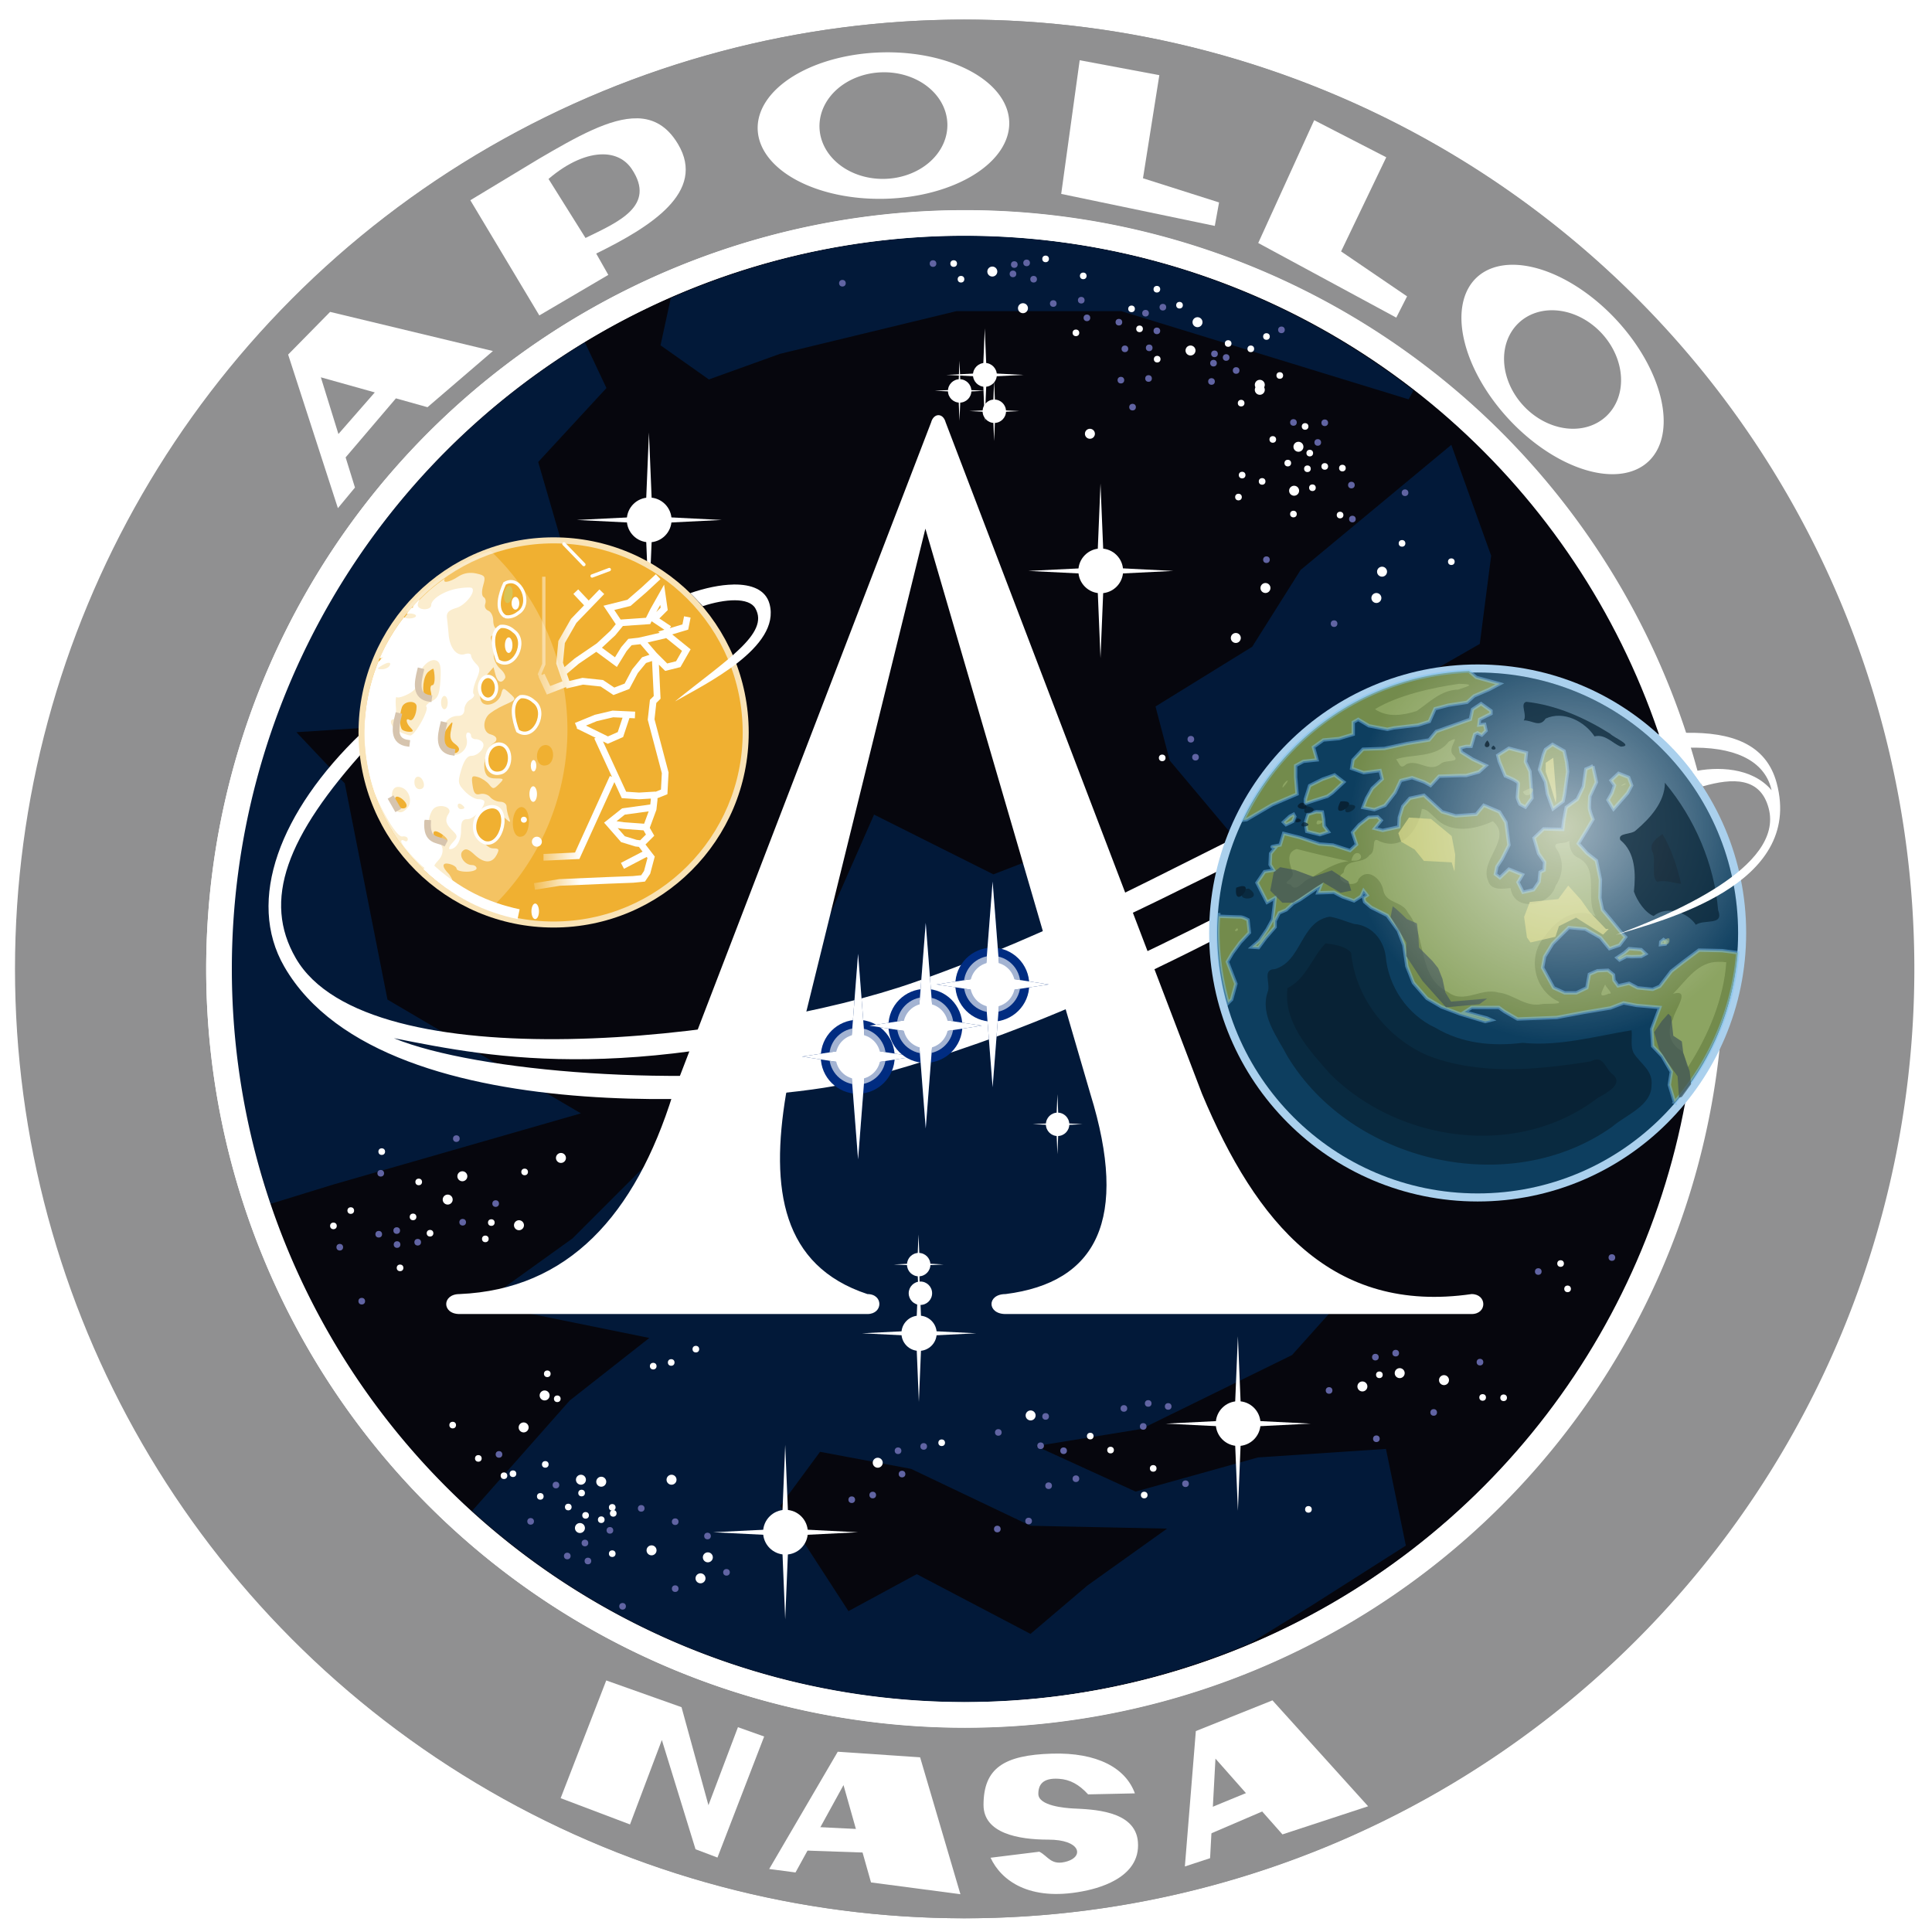 <svg width="618.7" height="618.7" version="1.1" viewBox="0 0 580 580" xmlns="http://www.w3.org/2000/svg" xmlns:xlink="http://www.w3.org/1999/xlink">
 <defs>
  <radialGradient id="e" cx="307.1" cy="237.3" r="78.19" gradientTransform="matrix(.82 0 0 .82 -403.2 48.06)" gradientUnits="userSpaceOnUse">
   <stop stop-color="#fff" offset="0"/>
   <stop stop-color="#fff" stop-opacity="0" offset="1"/>
  </radialGradient>
  <filter id="aj" x="-.215" y="-.095" width="1.429" height="1.189" color-interpolation-filters="sRGB">
   <feGaussianBlur stdDeviation="0.993"/>
  </filter>
  <filter id="ai" x="-.098" y="-.223" width="1.196" height="1.446" color-interpolation-filters="sRGB">
   <feGaussianBlur stdDeviation="0.993"/>
  </filter>
  <filter id="ah" x="-.082" y="-.079" width="1.164" height="1.157" color-interpolation-filters="sRGB">
   <feGaussianBlur stdDeviation="0.993"/>
  </filter>
  <filter id="ag" x="-.194" y="-.288" width="1.387" height="1.576" color-interpolation-filters="sRGB">
   <feGaussianBlur stdDeviation="2.048"/>
  </filter>
  <filter id="af" x="-.288" y="-.303" width="1.576" height="1.606" color-interpolation-filters="sRGB">
   <feGaussianBlur stdDeviation="2.048"/>
  </filter>
  <filter id="ae" x="-1.551" y="-.362" width="4.102" height="1.724" color-interpolation-filters="sRGB">
   <feGaussianBlur stdDeviation="2.048"/>
  </filter>
  <filter id="ad" x="-.022" y="-.027" width="1.044" height="1.055" color-interpolation-filters="sRGB">
   <feGaussianBlur stdDeviation="1.392"/>
  </filter>
  <filter id="ac" x="-.066" y="-.068" width="1.133" height="1.137" color-interpolation-filters="sRGB">
   <feGaussianBlur stdDeviation="3.965"/>
  </filter>
  <filter id="ab" x="-.071" y="-.074" width="1.142" height="1.148" color-interpolation-filters="sRGB">
   <feGaussianBlur stdDeviation="3.965"/>
  </filter>
  <filter id="z" x="-.061" y="-.061" width="1.122" height="1.122" color-interpolation-filters="sRGB">
   <feGaussianBlur stdDeviation="0.566"/>
  </filter>
  <filter id="w" x="-.017" y="-.009" width="1.034" height="1.019" color-interpolation-filters="sRGB">
   <feGaussianBlur stdDeviation="0.239"/>
  </filter>
  <filter id="y" x="-.089" y="-.089" width="1.178" height="1.178" color-interpolation-filters="sRGB">
   <feGaussianBlur stdDeviation="0.709"/>
  </filter>
  <filter id="x" x="-.043" y="-.043" width="1.086" height="1.086" color-interpolation-filters="sRGB">
   <feGaussianBlur stdDeviation="0.242"/>
  </filter>
  <filter id="i" x="-.09" y="-.049" width="1.18" height="1.098" color-interpolation-filters="sRGB">
   <feGaussianBlur stdDeviation="1.265"/>
  </filter>
  <filter id="h" x="-.227" y="-.195" width="1.454" height="1.39" color-interpolation-filters="sRGB">
   <feGaussianBlur stdDeviation="35.807"/>
  </filter>
  <filter id="aq" x="-.241" y="-.241" width="1.482" height="1.482" color-interpolation-filters="sRGB">
   <feGaussianBlur stdDeviation="1.35"/>
  </filter>
  <filter id="q" x="-.017" y="-.009" width="1.034" height="1.019" color-interpolation-filters="sRGB">
   <feGaussianBlur stdDeviation="0.239"/>
  </filter>
  <filter id="k" x="-.017" y="-.009" width="1.034" height="1.019" color-interpolation-filters="sRGB">
   <feGaussianBlur stdDeviation="0.239"/>
  </filter>
  <filter id="aw" x="-.241" y="-.241" width="1.482" height="1.482" color-interpolation-filters="sRGB">
   <feGaussianBlur stdDeviation="1.35"/>
  </filter>
  <filter id="u" x="-.017" y="-.009" width="1.034" height="1.019" color-interpolation-filters="sRGB">
   <feGaussianBlur stdDeviation="0.239"/>
  </filter>
  <filter id="p" x="-.017" y="-.009" width="1.034" height="1.019" color-interpolation-filters="sRGB">
   <feGaussianBlur stdDeviation="0.239"/>
  </filter>
  <filter id="av" x="-.241" y="-.241" width="1.482" height="1.482" color-interpolation-filters="sRGB">
   <feGaussianBlur stdDeviation="1.35"/>
  </filter>
  <filter id="au" x="-.241" y="-.241" width="1.482" height="1.482" color-interpolation-filters="sRGB">
   <feGaussianBlur stdDeviation="1.35"/>
  </filter>
  <filter id="r" x="-.017" y="-.009" width="1.034" height="1.019" color-interpolation-filters="sRGB">
   <feGaussianBlur stdDeviation="0.239"/>
  </filter>
  <filter id="m" x="-.017" y="-.009" width="1.034" height="1.019" color-interpolation-filters="sRGB">
   <feGaussianBlur stdDeviation="0.239"/>
  </filter>
  <filter id="at" x="-.241" y="-.241" width="1.482" height="1.482" color-interpolation-filters="sRGB">
   <feGaussianBlur stdDeviation="1.35"/>
  </filter>
  <filter id="t" x="-.017" y="-.009" width="1.034" height="1.019" color-interpolation-filters="sRGB">
   <feGaussianBlur stdDeviation="0.239"/>
  </filter>
  <filter id="o" x="-.017" y="-.009" width="1.034" height="1.019" color-interpolation-filters="sRGB">
   <feGaussianBlur stdDeviation="0.239"/>
  </filter>
  <filter id="ar" x="-.241" y="-.241" width="1.482" height="1.482" color-interpolation-filters="sRGB">
   <feGaussianBlur stdDeviation="1.35"/>
  </filter>
  <filter id="v" x="-.017" y="-.009" width="1.034" height="1.019" color-interpolation-filters="sRGB">
   <feGaussianBlur stdDeviation="0.239"/>
  </filter>
  <filter id="l" x="-.017" y="-.009" width="1.034" height="1.019" color-interpolation-filters="sRGB">
   <feGaussianBlur stdDeviation="0.239"/>
  </filter>
  <filter id="as" x="-.241" y="-.241" width="1.482" height="1.482" color-interpolation-filters="sRGB">
   <feGaussianBlur stdDeviation="1.35"/>
  </filter>
  <filter id="s" x="-.017" y="-.009" width="1.034" height="1.019" color-interpolation-filters="sRGB">
   <feGaussianBlur stdDeviation="0.239"/>
  </filter>
  <filter id="n" x="-.017" y="-.009" width="1.034" height="1.019" color-interpolation-filters="sRGB">
   <feGaussianBlur stdDeviation="0.239"/>
  </filter>
  <filter id="aa" x="-.156" y="-.071" width="1.312" height="1.141" color-interpolation-filters="sRGB">
   <feGaussianBlur stdDeviation="3.156"/>
  </filter>
  <linearGradient id="f" x1="288.9" x2="271.9" y1="-266.3" y2="-266" gradientUnits="userSpaceOnUse">
   <stop stop-color="#fff" offset="0"/>
   <stop stop-color="#fff" stop-opacity="0" offset="1"/>
  </linearGradient>
  <filter id="g" x="-.062" y="-.029" width="1.123" height="1.058" color-interpolation-filters="sRGB">
   <feGaussianBlur stdDeviation="1.157"/>
  </filter>
  <filter id="j" x="-.052" y="-.021" width="1.105" height="1.042" color-interpolation-filters="sRGB">
   <feGaussianBlur stdDeviation="0.785"/>
  </filter>
  <filter id="c" x="-.092" y="-.036" width="1.183" height="1.072" color-interpolation-filters="sRGB">
   <feGaussianBlur stdDeviation="0.749"/>
  </filter>
  <filter id="an" x="-.091" y="-.172" width="1.182" height="1.343" color-interpolation-filters="sRGB">
   <feGaussianBlur stdDeviation="1.043"/>
  </filter>
  <filter id="ao" x="-.092" y="-.036" width="1.183" height="1.072" color-interpolation-filters="sRGB">
   <feGaussianBlur stdDeviation="0.749"/>
  </filter>
  <filter id="b" x="-.249" y="-.035" width="1.498" height="1.07" color-interpolation-filters="sRGB">
   <feGaussianBlur stdDeviation="0.694"/>
  </filter>
  <filter id="ap" x="-.092" y="-.036" width="1.183" height="1.072" color-interpolation-filters="sRGB">
   <feGaussianBlur stdDeviation="0.749"/>
  </filter>
  <filter id="am" x="-.249" y="-.035" width="1.498" height="1.07" color-interpolation-filters="sRGB">
   <feGaussianBlur stdDeviation="0.694"/>
  </filter>
  <filter id="al" x="-.126" y="-.174" width="1.252" height="1.349" color-interpolation-filters="sRGB">
   <feGaussianBlur stdDeviation="0.771"/>
  </filter>
  <filter id="ak" x="-.108" y="-.039" width="1.216" height="1.079" color-interpolation-filters="sRGB">
   <feGaussianBlur stdDeviation="0.858"/>
  </filter>
 </defs>
 <g transform="translate(620.7 5.883)">
  <g shape-rendering="auto">
   <circle cx="-331.2" cy="285" r="285" color="#000000" color-rendering="auto" fill="#909091" image-rendering="auto" solid-color="#000000" style="isolation:auto;mix-blend-mode:normal"/>
   <circle cx="-331.2" cy="285" r="227.8" color="#000000" color-rendering="auto" fill="#fff" image-rendering="auto" solid-color="#000000" style="isolation:auto;mix-blend-mode:normal"/>
   <circle cx="-331.2" cy="285" r="220.1" color="#000000" color-rendering="auto" fill="#06060d" image-rendering="auto" solid-color="#000000" style="isolation:auto;mix-blend-mode:normal"/>
  </g>
  <path d="m-331.2 64.89a220.1 220.1 0 0 0-88.12 18.7l-3.084 14.19 14.52 10.25 21.35-7.686 52.94-12.81h49.53l86.25 26.47 1.426-2.672a220.1 220.1 0 0 0-134.8-46.44zm-113.9 32.03a220.1 220.1 0 0 0-106.2 188.1 220.1 220.1 0 0 0 11.88 70.48l18.82-5.791 74.29-21.35-58.07-34.16-12.81-64.9-14.52-15.37 26.47-1.707 59.77-32.45-13.66-46.96 20.49-22.2zm260.1 30.74-45.26 37.57-14.52 23.05-29.03 17.93 4.27 16.22 17.93 21.35 23.06-26.47 52.09-29.89 3.416-26.47zm-173.3 111-28.18 64.04-34.16 35.01-28.18 28.18-27.33 19.64 50.38 10.25-23.91 18.79-29.29 33.14a220.1 220.1 0 0 0 147.8 57.37 220.1 220.1 0 0 0 86.08-17.79l18.26-11.24 28.18-17.93-5.979-29.03-38.43 2.561-36.72 10.25-29.89-13.66 31.59-5.125 45.26-22.2 14.52-16.22h-51.23l5.123-50.38-31.6-87.96-26.47 10.25zm-16.22 191.3 27.33 5.123 35.86 17.08 40.99 0.856-23.91 17.08-17.08 14.52-34.16-17.93-20.49 11.1-20.49-31.6z" fill="#002551" fill-rule="evenodd" filter="url(#h)" opacity=".8"/>
  <path d="m-512.3 214.3c-24.31 23.34-34.6 50.03-23.05 70.02 30.54 52.9 153.1 39.26 169.1 34.97 31.14-8.343 69.46-20.02 138.5-58.26l-1.302-5.353c-42.82 22.73-100.5 51.52-140.3 57.96-45.16 7.305-108.5 2.322-133.1-7.85 30.12 5.953 73.06 14.85 157.6-12.08 46.97-14.96 74.91-31.23 110.5-48.22l-2.664-6.213c-34.9 16.83-65.48 34.38-109.2 49.73-50.36 17.68-164.1 30.17-185.7-7.26-9.984-17.29-2.964-36.47 21.35-63.19z" fill="#fff" fill-rule="evenodd"/>
  <g fill="#fff" fill-rule="evenodd">
   <path d="m-389 302.7 26.04-5.55 39.71-14.52 25.19-8.112 0.427 19.64-37.57 12.81-40.13 11.1-17.08 0.854 5.124-16.22z"/>
   <path d="m-482.8 388.6h122.5c4.75 0 4.839-5.993 0-5.993-25.69-8.485-29.19-31.57-24.43-60.08l41.84-169.7 49.53 169.7c11.65 37.67 1.931 56.62-25.46 60.08-5.662 0-5.6 5.993 0 5.993h139.9c4.745 0 4.651-5.993 0-5.993-41.87 6.051-64.66-21.31-80.91-60.08l-76.97-201.6c-0.794-2.964-3.617-2.833-4.376 0l-77.49 201.6c-11.35 36.39-31.42 58.68-64.09 60.08-5.31 0-5.315 5.993 0 5.993z"/>
  </g>
  <use transform="translate(-40.91 -303.9)" width="100%" height="100%" xlink:href="#a"/>
  <g transform="translate(-736 487.1)">
   <g shape-rendering="auto">
    <g>
     <circle cx="281.5" cy="-273.1" r="58.57" color="#000000" color-rendering="auto" fill="#f9e3b6" image-rendering="auto" solid-color="#000000" style="isolation:auto;mix-blend-mode:normal"/>
     <circle cx="281.5" cy="-273.1" r="56.76" color="#000000" color-rendering="auto" fill="#f0b031" image-rendering="auto" solid-color="#000000" style="isolation:auto;mix-blend-mode:normal"/>
     <path d="m262.6-327.6a56.76 56.76 0 0 0-25.47 17.69 56.76 56.76 0 0 1 17.73 41.11 56.76 56.76 0 0 1-12.94 36.03 56.76 56.76 0 0 0 20.73 12.52 74.27 74.27 0 0 0 23-53.69 74.27 74.27 0 0 0-23.05-53.66z" color="#000000" color-rendering="auto" fill="#fff" fill-opacity=".64" filter="url(#aa)" image-rendering="auto" opacity=".614" solid-color="#000000" style="isolation:auto;mix-blend-mode:normal"/>
    </g>
    <circle cx="281.5" cy="-273.1" r="56.76" color="#000000" color-rendering="auto" fill-opacity="0" image-rendering="auto" solid-color="#000000" style="isolation:auto;mix-blend-mode:normal"/>
    <path d="m256.8-321c-1.411-0.042-2.736 0.334-3.938 1.121-2.723 1.784-4.935 2.109-3.994 0.586-12.42 8.196-23.59 25.75-24.17 46.23 0.025 19.56 10.01 37.05 25.46 47.27 1.285-0.607 2.089-1.575 0-4.713-2.274-2.242-2.361-3.75 0.215-3.076 1.1 0.288 2 0.92 2 1.406s1.35 0.885 3 0.885 3-0.45 3-1-0.621-1-1.379-1c-2.25 0-4.148-2.875-2.793-4.23 0.859-0.859 1.725-0.599 3.473 1.043 2.899 2.723 5.306 2.791 6.699 0.188 0.905-1.69 0.76-2-0.93-2-3.494 0-5.573-7.098-2.871-9.801 1.684-1.684 3.807-1.493 6.141 0.551 1.909 1.672 1.968 1.668 1.328-0.082-0.368-1.007-0.668-2.47-0.668-3.25 0-0.78-0.846-1.418-1.879-1.418-1.033 0-2.4-0.628-3.037-1.396-0.638-0.768-1.985-1.182-2.996-0.918-1.432 0.375-1.937-0.201-2.291-2.615-0.404-2.752-0.224-3.028 1.623-2.482 1.143 0.338 2.647 1.335 3.34 2.217 1.152 1.467 1.404 1.457 2.963-0.102 1.606-1.606 1.549-1.703-0.99-1.703-1.975 0-2.849-0.612-3.27-2.289-0.625-2.491 0.777-7.125 2.475-8.174 1.617-0.999 1.271-2.249-0.771-2.783-2.058-0.538-2.471-3.526-0.781-5.662 0.613-0.775 2.805-2.166 4.869-3.092 3.744-1.678 3.748-1.688 1.707-3.535-2-1.81-2.061-1.803-2.613 0.309-0.591 2.259-3.608 3.803-5.34 2.732-1.718-1.062-1.112-6.082 1.033-8.555l2.041-2.354 0.574 2.201c0.619 2.365 1.825 2.847 2.875 1.148 0.358-0.579-0.289-1.869-1.439-2.867-1.15-0.998-2.031-2.887-1.957-4.197 0.074-1.311-0.199-3.17-0.607-4.133-0.53-1.249-0.281-1.75 0.865-1.75 0.884 0 1.607-0.45 1.607-1s-0.45-1-1-1-1-1.076-1-2.393c0-1.316-0.669-2.65-1.484-2.963-0.816-0.313-1.235-1.216-0.932-2.006 0.303-0.79 0.103-1.713-0.443-2.051-0.611-0.377-0.67-1.744-0.154-3.541 0.772-2.694 0.604-2.979-2.115-3.576-0.488-0.107-0.969-0.168-1.439-0.182zm-11.4 28.79h2e-3c0.024 8e-3 0.041 0.024 0.047 0.049 0.567 2.534 0.391 4.873-0.367 4.873-0.522 0-0.714 0.9-0.426 2 0.514 1.966-0.312 2.643-1.623 1.332-1.232-1.232-0.68-6.075 0.834-7.332 0.72-0.598 1.353-0.973 1.533-0.922zm-6.949 9.959h2e-3c1.003-0.037 1.91 0.413 1.91 1.381 0 2.388-1.158 4.602-2.104 4.018-1.319-0.815-1.089 0.97 0.305 2.363 0.933 0.933 0.859 1.201-0.334 1.201-0.843 0-1.833-0.301-2.199-0.668-0.833-0.833-0.865-4.648-0.059-6.75 0.377-0.982 1.475-1.507 2.479-1.545zm12.57 6.148c0.2-0.016 0.061 0.675-0.291 2.219-0.499 2.19-0.208 3.238 1.182 4.254 1.253 0.916 1.515 1.676 0.822 2.369-0.693 0.693-1.556 0.425-2.695-0.834-2.077-2.296-2.125-4.238-0.162-6.752 0.626-0.802 0.989-1.243 1.145-1.256zm-16.59 22.28h2e-3c0.965-0.075 2.93 1.569 2.93 2.66 0 1.431-2.74 0.999-3.324-0.523-0.296-0.771-0.271-1.668 0.053-1.992 0.088-0.088 0.203-0.133 0.34-0.144zm11.67 10.39c0.524 0.047 1.326 0.454 2.26 1.174 2.538 1.958 0.955 2.864-1.873 1.072-0.754-0.478-1.204-1.349-1-1.936 0.083-0.239 0.299-0.339 0.613-0.311z" color="#000000" color-rendering="auto" fill="#fbedce" filter="url(#g)" image-rendering="auto" solid-color="#000000" style="isolation:auto;mix-blend-mode:normal"/>
    <path d="m255.6-316.6c-0.749 0.02-1.718 0.113-2.725 0.273-4.092 0.651-8.081 3.112-8.129 5.014-0.042 1.667-4.031 1.616-4.031-0.051 0-0.478 0.263-1.181 0.635-1.83a56.76 56.76 0 0 0-2.068 2.221c5e-3 9e-3 4e-3 0.022 0.01 0.031 0.237 0.384 0.025 0.544-0.451 0.443a56.76 56.76 0 0 0-1.498 1.783c0.171-0.035 0.356-0.061 0.547-0.076 0.251-0.02 0.515-0.02 0.777 0 1.051 0.079 1.709 0.47 1.461 0.871s-1.31 0.665-2.361 0.586c-0.533-0.04-0.965-0.162-1.229-0.324a56.76 56.76 0 0 0-7.273 12.31c0.184-0.025 0.413-0.099 0.701-0.248 0.688-0.355 0.217 0.198-1.045 1.229-0.016 0.013-0.029 0.03-0.045 0.043a56.76 56.76 0 0 0-4.158 21.22 56.76 56.76 0 0 0 3.053 18.14c2.407 6.052 6.766 13.37 8.281 13.1 0.915-0.162 1.664 0.202 1.664 0.809s-0.45 0.826-1 0.486-0.989-0.256-0.977 0.189c0.034 1.193 6.626 8.311 7.697 8.311 0.505 0 1.896 1.125 3.092 2.5 1.196 1.375 2.481 2.5 2.855 2.5 0.374 0-0.271-1.012-1.434-2.25-2.93-3.118-2.96-3.293-0.961-5.502 1.918-2.12 1.405-5.248-0.861-5.248-3.05 0-2.946-9.475 0.117-10.65 2.21-0.848 4.739 0.412 3.799 1.893-1.224 1.928-0.993 3.091 1.004 5.088 1.74 1.74 1.744 1.927 0.094 3.75-0.955 1.055-1.307 1.92-0.781 1.92 1.902 0 3.355-2.47 3.355-5.701 0-2.601 0.411-3.299 1.943-3.299 1.783 0 5.057-3.381 5.057-5.223 0-0.428-0.822-0.777-1.826-0.777s-2.837-1.077-4.072-2.393c-2.071-2.205-2.15-2.713-1.016-6.5 0.821-2.741 1.802-4.107 2.949-4.107 2.123 0 4.367-2.542 3.492-3.957-0.355-0.574-1.293-1.043-2.086-1.043-0.792 0-1.441-0.45-1.441-1s-0.408-1-0.906-1-0.701 0.787-0.451 1.75c0.774 2.981-1.946 5.64-4.986 4.877-2.308-0.579-2.656-1.179-2.656-4.576 0-4.265 2.005-7.051 5.072-7.051 1.246 0 1.928-0.692 1.928-1.951 0-1.073 0.784-2.388 1.742-2.924 0.958-0.536 1.425-1.292 1.039-1.678s-0.051-2.259 0.744-4.162c1.268-3.034 1.262-3.641-0.041-4.943-0.817-0.817-1.484-1.933-1.484-2.48 0-0.548-0.837-0.731-1.859-0.406-2.394 0.76-4.515-1.784-4.865-5.832-0.149-1.718-0.385-4.023-0.523-5.123-0.185-1.466 0.562-2.241 2.795-2.9 2.751-0.812 5.919-4.799 4.746-5.973-0.13-0.13-0.659-0.184-1.408-0.164zm-10.24 21.79c0.297-0.028 0.584 4e-3 0.854 0.107 1.253 0.481 1.542 1.774 1.307 5.854-0.246 4.261-0.721 5.445-2.547 6.352-1.234 0.613-1.99 1.368-1.68 1.678 0.911 0.911-3.499 8.769-4.846 8.635-0.676-0.068-2.243-0.625-3.48-1.238-2.171-1.075-3.15-3.639-1.389-3.639 0.473 0 0.733-1.617 0.576-3.592s-0.037-3.342 0.266-3.039c0.303 0.303 1.844-0.118 3.424-0.936 2.009-1.039 2.873-2.242 2.873-4.002 0-2.803 2.56-5.982 4.643-6.18zm-13.37 0.799c0.478 0 0.614 0.316 0.223 0.949-0.34 0.55-1.378 0.993-2.309 0.984-1.457-0.013-1.484-0.149-0.191-0.984 0.979-0.633 1.799-0.949 2.277-0.949zm16.72 9.949c0.55 0 1 0.9 1 2s-0.45 2-1 2-1-0.9-1-2 0.45-2 1-2zm-8.008 24.26c0.699-0.068 1.558 0.657 1.832 2.068 0.191 0.987-0.319 1.668-1.25 1.668-0.928 0-1.574-0.856-1.574-2.084 0-1.066 0.448-1.599 0.992-1.652zm-5.924 3.051c0.361-0.01 0.771 0.07 1.227 0.244 2.209 0.848 3.144 4.208 1.666 5.988-1.945 2.344-3.752 1.68-4.482-1.646-0.623-2.837 0.024-4.545 1.59-4.586zm18.54 5.029c0.119 0.02 0.251 0.071 0.389 0.156 0.55 0.34 1 0.816 1 1.059s-0.45 0.441-1 0.441-1-0.478-1-1.061c0-0.437 0.253-0.656 0.611-0.596z" color="#000000" color-rendering="auto" fill="#fff" filter="url(#j)" image-rendering="auto" solid-color="#000000" style="isolation:auto;mix-blend-mode:normal"/>
   </g>
   <g transform="translate(123.2 -33.81)" fill="#f0b031" filter="url(#c)" stroke="#fff">
    <path d="m139.8-217c-5.494 0.319-7.355 8.539-2.232 10.78 5.407 1.624 8.043-10.81 2.232-10.78z"/>
    <path d="m141.8-235.8c-5.052 0.408-4.809 10.5 0.936 8.523 3.34-1.303 3.201-8.544-0.936-8.523z"/>
    <path d="m148.3-250c-3.307 1.924-1.926 7.283-0.787 10.26 4.82 3.29 9.199-5.841 4.791-8.895-1.049-0.982-2.567-1.605-4.004-1.365z"/>
    <path d="m138.6-256.1a2.562 3.416 0 0 0-2.561 3.416 2.562 3.416 0 0 0 2.561 3.416 2.562 3.416 0 0 0 2.562-3.416 2.562 3.416 0 0 0-2.562-3.416z" color="#000000" color-rendering="auto" image-rendering="auto" shape-rendering="auto" solid-color="#000000" stroke-linecap="round" style="isolation:auto;mix-blend-mode:normal"/>
   </g>
   <path transform="rotate(6.305 246.3 -226.4)" d="m271.7-221.3c-9.661-0.954-19.32-4.093-28.98-11.47" fill="none" filter="url(#an)" stroke="#fff" stroke-width="3"/>
   <path transform="matrix(.704 0 0 1.016 80.78 1.88)" d="m271.3-248.6c-5.052 0.408-4.809 10.5 0.936 8.523 3.34-1.303 3.201-8.544-0.936-8.523z" fill="#f0b031" filter="url(#ao)"/>
   <g transform="translate(-4.227 125)" fill="#fff" filter="url(#b)" shape-rendering="auto">
    <ellipse cx="280.2" cy="-344.4" rx="1.132" ry="2.34" color="#000000" color-rendering="auto" image-rendering="auto" solid-color="#000000" style="isolation:auto;mix-blend-mode:normal"/>
    <circle cx="280.7" cy="-365.3" r="1.5" color="#000000" color-rendering="auto" image-rendering="auto" solid-color="#000000" style="isolation:auto;mix-blend-mode:normal"/>
    <ellipse cx="279.6" cy="-379.6" rx="1.132" ry="2.34" color="#000000" color-rendering="auto" image-rendering="auto" solid-color="#000000" style="isolation:auto;mix-blend-mode:normal"/>
    <circle cx="276.8" cy="-371.9" r=".896" color="#000000" color-rendering="auto" image-rendering="auto" solid-color="#000000" style="isolation:auto;mix-blend-mode:normal"/>
    <ellipse cx="279.7" cy="-388.1" rx=".83" ry="1.716" color="#000000" color-rendering="auto" image-rendering="auto" solid-color="#000000" style="isolation:auto;mix-blend-mode:normal"/>
   </g>
   <g transform="translate(49.51 127.4)">
    <path d="m216-432.3c-3.307 1.924-1.926 7.283-0.787 10.26 4.82 3.29 9.199-5.841 4.791-8.895-1.049-0.982-2.567-1.605-4.004-1.365z" fill="#f0b031" filter="url(#c)" stroke="#fff"/>
    <path transform="matrix(.964 .064 .064 -.964 -10.2 -864.8)" d="m264.5-428c-3.307 1.924-1.926 7.283-0.787 10.26 4.82 3.29 9.199-5.841 4.791-8.895-1.049-0.982-2.567-1.605-4.004-1.365z" fill="#f0b031" filter="url(#ap)" stroke="#fff"/>
    <g shape-rendering="auto">
     <ellipse transform="matrix(1.115 .153 -.151 1.1 -93.39 7.083)" cx="220.2" cy="-438.8" rx="1.132" ry="2.34" color="#000000" color-rendering="auto" fill="#d8c356" filter="url(#am)" image-rendering="auto" solid-color="#000000" style="isolation:auto;mix-blend-mode:normal"/>
     <ellipse cx="218.5" cy="-426.7" rx="1.132" ry="2.34" color="#000000" color-rendering="auto" fill="#fff" filter="url(#b)" image-rendering="auto" solid-color="#000000" style="isolation:auto;mix-blend-mode:normal"/>
     <ellipse transform="matrix(1.019 0 0 .818 -3.858 -80.34)" cx="220.2" cy="-438.8" rx="1.132" ry="2.34" color="#000000" color-rendering="auto" fill="#fff" filter="url(#b)" image-rendering="auto" solid-color="#000000" style="isolation:auto;mix-blend-mode:normal"/>
    </g>
   </g>
   <path d="m241.1-292c-0.517 2.084-0.96 4.128-0.65 5.846 0.155 0.859 0.517 1.646 1.17 2.24 0.653 0.594 1.571 0.98 2.77 1.135l0.127-0.992c-1.056-0.137-1.754-0.454-2.223-0.881-0.468-0.426-0.733-0.978-0.859-1.68-0.253-1.403 0.124-3.369 0.635-5.428zm-6.643 13.43c-0.517 2.084-0.96 4.128-0.65 5.846 0.155 0.859 0.517 1.646 1.17 2.24 0.653 0.594 1.571 0.98 2.77 1.135l0.127-0.992c-1.056-0.137-1.754-0.454-2.223-0.881-0.468-0.426-0.733-0.978-0.859-1.68-0.253-1.403 0.124-3.369 0.635-5.428zm13.56 2.688c-0.517 2.084-0.96 4.128-0.65 5.846 0.155 0.859 0.517 1.646 1.17 2.24 0.653 0.594 1.571 0.98 2.77 1.135l0.127-0.992c-1.056-0.137-1.754-0.454-2.223-0.881-0.468-0.426-0.733-0.978-0.859-1.68-0.253-1.403 0.124-3.369 0.635-5.428zm-14.78 22.36-0.867 0.496 1.811 3.172 0.869-0.498zm9.936 7.16c-0.1 1.548 0.032 2.691 0.355 3.568 0.324 0.877 0.856 1.476 1.459 1.869 1.206 0.787 2.608 0.864 3.584 1.377l0.467-0.885c-1.244-0.654-2.602-0.742-3.504-1.33-0.451-0.294-0.811-0.684-1.066-1.377-0.256-0.693-0.391-1.7-0.297-3.158l-0.998-0.065z" color="#000000" color-rendering="auto" fill="#d7cfc1" fill-rule="evenodd" filter="url(#ak)" image-rendering="auto" shape-rendering="auto" solid-color="#000000" stroke="#d6c4ae" stroke-width="1px" style="isolation:auto;mix-blend-mode:normal;text-decoration-color:#000000;text-decoration-line:none;text-decoration-style:solid;text-indent:0;text-transform:none;white-space:normal"/>
   <path transform="matrix(.703 0 0 .703 82.68 -78.96)" d="m279.3-270.8c-5.052 0.408-4.809 10.5 0.936 8.523 3.34-1.303 3.201-8.544-0.936-8.523z" fill="#f0b031" filter="url(#c)"/>
   <g transform="translate(1.708 124.2)" fill="#fff" fill-rule="evenodd" filter="url(#al)" shape-rendering="auto">
    <path d="m282.9-454.4a0.5 0.5 0 0 0-0.363 0.854l5.977 6.189a0.5 0.5 0 1 0 0.721-0.693l-5.979-6.191a0.5 0.5 0 0 0-0.355-0.158z" color="#000000" color-rendering="auto" image-rendering="auto" solid-color="#000000" style="isolation:auto;mix-blend-mode:normal;text-decoration-color:#000000;text-decoration-line:none;text-decoration-style:solid;text-indent:0;text-transform:none;white-space:normal"/>
    <path d="m296.5-446.7a0.5 0.5 0 0 0-0.182 0.035l-5.123 1.922a0.5 0.5 0 1 0 0.352 0.935l5.123-1.922a0.5 0.5 0 0 0-0.17-0.971z" color="#000000" color-rendering="auto" image-rendering="auto" solid-color="#000000" style="isolation:auto;mix-blend-mode:normal;text-decoration-color:#000000;text-decoration-line:none;text-decoration-style:solid;text-indent:0;text-transform:none;white-space:normal"/>
   </g>
   <path d="m312.2-320.6-4.215 3.912-4.334 3.758-7.184 1.795 3.691 5.539-1.596 1.949-4.121 3.826-6.623 4.516-3.053 2.584-0.457-1.307 0.562-5.906 3.455-6.045 8.365-8.666-1.438-1.389-3.219 3.334-3.15-3.348-1.457 1.369 3.217 3.418-3.932 4.072-3.791 6.635-0.646 6.773 1.867 5.332-3.66 1.424-1.719-3.68-0.781 0.365-0.158-0.287 1.225-2.859v-26.36h-1v26.16l-1.336 3.119 0.361 0.656-0.123 0.057 2.51 5.377 5.77-2.244 0.102 0.436 4.969-1.168 5.322 0.561 3.848 2.566 4.756-1.83 2.545-4.771 2.473-3.02 1.799-0.6 0.514 10.52-1.143 1.143-0.662 5.969 4.234 16.03-0.262 4.941-1.656 0.664-4e-3 -0.064-4.918 0.297-3.873-0.258-6.961-15.1 1.447 0.711 4.605-2.025 1.9-5.699 1.625 0.074 0.09-1.998-6.781-0.309-5.344 1.258-5.961 2.445 0.619 1.512-0.078 0.16 0.18 0.088 0.037 0.09 0.078-0.033 5.396 2.652-0.422 0.195 5.316 11.54-0.639-0.291-10.46 22.99c-0.485 0.024-2.005 0.099-4.107 0.197-2.414 0.113-5.065 0.227-5.352 0.227v2c0.62 0 3.027-0.115 5.443-0.229 2.417-0.113 4.721-0.227 4.721-0.227l0.607-0.029 10.51-23.08 2.217 4.809 5.186 0.344 3.531-0.213v0.363l-0.156 1.408-8.459 1.166-5.414 4.295 5.104 5.834 4.287 1.318 1.066 0.119 1.094 1.422-6.494 3.381 0.924 1.775 6.809-3.547 0.24 0.312-1.037 3.893-0.854 1.279-2.52 0.252-7.82 0.301-14.25 0.607-7.605 1.217 0.316 1.975 7.49-1.199 14.13-0.602 7.879-0.303 3.52-0.352 1.562-2.342 1.377-5.164-2.785-3.621 2.637-2.637-1.355-2.371 1.994-5.414 0.322-2.893v-0.586l2.984-1.193 0.344-6.531-4.219-15.97 0.543-4.9 1.273-1.271-0.498-10.23 1.889 1.889 4.586-1.146 3.049-5.336-5.529-4.477 4.799-1.439 0.723-3.609-1.961-0.393-0.486 2.432-3.803 1.141 0.389-0.584-3.512-2.344 2.51-2.51-1.092-7.639-4.174 7.42-1.266 2.531-7.605 0.523-1.91-2.865 4.893-1.223 4.723-4.094 4.24-3.936-1.361-1.465zm1.314 9.225 0.117 0.814-1.312 1.312zm-2.588 4.895 3.824 2.549-1.857 0.557 0.457 0.371-6.375 1.471-3.051 0.34-2.119 2.473-1.887 3.066-3.916-2.887 4.021-3.734 2.279-2.783 8.195-0.566zm4.26 4.961 4.857 3.934-1.781 3.117-2.66 0.666-3.193-3.193-2.676-3.121 5.484-1.266-0.031-0.137zm-7.652 1.91 2.746 3.203-2.217 0.74-2.963 3.621-2.287 4.285-3.094 1.191-3.396-2.266-6.15-0.648-3.947 0.93-0.752-2.146 3.559-3.012 5.273-3.596 6.176 4.551 2.943-4.783 1.504-1.754 2.383-0.266 0.223-0.051zm-8.146 21.96 2.803 0.129-1.439 4.318-2.943 1.295-6.604-3.246 3.264-1.338zm10.65 28.24-1.369 3.715-6.1-0.447-2.18-0.312 2.48-1.967zm-9.295 5.027 1.611 0.231 6.143 0.449 0.719 1.256-1.717 1.717-1.059-0.117-3.562-1.096z" color="#000000" color-rendering="auto" fill="url(#f)" fill-rule="evenodd" image-rendering="auto" shape-rendering="auto" solid-color="#000000" style="isolation:auto;mix-blend-mode:normal;text-decoration-color:#000000;text-decoration-line:none;text-decoration-style:solid;text-indent:0;text-transform:none;white-space:normal"/>
  </g>
  <path d="m-400.5 169.6c-4.016 0.057-8.621 1.073-12.96 2.568 1.307 1.312 2.577 2.652 3.725 3.922 6.733-2.213 13.85-2.712 15.79 0.641 4.357 7.547-8.792 15.58-24.12 27.96 8.997-5.161 31.89-16.2 28.39-29.25-1.159-4.327-5.455-5.926-10.82-5.85z" fill="#fff" fill-rule="evenodd"/>
  <g id="d">
   <g transform="translate(-657.1 20.57)">
    <circle cx="293.9" cy="290.8" r="11.1" color="#000000" color-rendering="auto" fill="#002c81" filter="url(#z)" image-rendering="auto" shape-rendering="auto" solid-color="#000000" style="isolation:auto;mix-blend-mode:normal"/>
    <circle transform="matrix(.885 0 0 .885 33.65 33.29)" cx="294" cy="290.8" r="9.586" color="#000000" color-rendering="auto" fill="#fff" filter="url(#y)" image-rendering="auto" opacity=".8" shape-rendering="auto" solid-color="#000000" style="isolation:auto;mix-blend-mode:normal"/>
    <path d="m294 321.6-2.222-28.64-14.64-2.222 14.64-2.222 2.222-28.64 2.222 28.64 14.64 2.222-14.64 2.222z" color="#000000" color-rendering="auto" fill="#032e81" filter="url(#i)" image-rendering="auto" shape-rendering="auto" solid-color="#000000" style="isolation:auto;mix-blend-mode:normal"/>
    <circle cx="294" cy="290.8" r="6.717" color="#000000" color-rendering="auto" fill="#fff" filter="url(#x)" image-rendering="auto" shape-rendering="auto" solid-color="#000000" style="isolation:auto;mix-blend-mode:normal"/>
    <path d="m294 321.6-2.222-28.64-14.64-2.222 14.64-2.222 2.222-28.64 2.222 28.64 14.64 2.222-14.64 2.222z" color="#000000" color-rendering="auto" fill="#fff" filter="url(#w)" image-rendering="auto" shape-rendering="auto" solid-color="#000000" style="isolation:auto;mix-blend-mode:normal"/>
   </g>
  </g>
  <g transform="translate(1181 188.4)">
   <g shape-rendering="auto">
    <path d="m-1512-188.4a285 285 0 0 0-285 285 285 285 0 0 0 285 285 285 285 0 0 0 285-285 285 285 0 0 0-285-285zm0 57.21a227.8 227.8 0 0 1 227.8 227.8 227.8 227.8 0 0 1-227.8 227.8 227.8 227.8 0 0 1-227.8-227.8 227.8 227.8 0 0 1 227.8-227.8z" color="#000000" color-rendering="auto" fill="#909091" image-rendering="auto" solid-color="#000000" style="isolation:auto;mix-blend-mode:normal"/>
    <path d="m-1512-131.2a227.8 227.8 0 0 0-227.8 227.8 227.8 227.8 0 0 0 227.8 227.8 227.8 227.8 0 0 0 227.8-227.8 227.8 227.8 0 0 0-227.8-227.8zm0 7.686a220.1 220.1 0 0 1 220.1 220.1 220.1 220.1 0 0 1-220.1 220.1 220.1 220.1 0 0 1-220.1-220.1 220.1 220.1 0 0 1 220.1-220.1z" color="#000000" color-rendering="auto" fill="#fff" image-rendering="auto" solid-color="#000000" style="isolation:auto;mix-blend-mode:normal"/>
   </g>
  </g>
  <g>
   <circle cx="-177.1" cy="274.2" r="80.61" color="#000000" color-rendering="auto" fill="#aad0ed" image-rendering="auto" shape-rendering="auto" solid-color="#000000" style="isolation:auto;mix-blend-mode:normal"/>
   <circle cx="-177.1" cy="274.2" r="78.19" color="#000000" color-rendering="auto" fill="#0d3e5f" image-rendering="auto" shape-rendering="auto" solid-color="#000000" style="isolation:auto;mix-blend-mode:normal"/>
   <g fill="#738b4c" fill-rule="evenodd" stroke="#7abfed" stroke-opacity=".481" stroke-width="1px">
    <path d="m-142.5 224.1-2.113 0.906-0.754 5.283-1.812 3.773-3.32 2.416-0.756 4.076-0.301 2.566-5.736-0.152-2.869 2.719 1.359 4.678 1.811 2.566-0.15 2.416-1.207 0.604-0.303 2.869-1.66 2.414-3.17 0.756-1.51-3.02 1.359-2.264-4.076-1.662-2.717 2.566-1.359-1.057 0.453-2.264 1.51-2.264 2.113-4.227-0.906-6.793-1.963-3.17-4.678-1.963-2.266 2.717-6.189 0.453-4.074-1.207-5.436-4.982-4.227 0.906-2.113 2.414-1.057 3.322-0.15 2.867-4.83 1.057-2.416-0.604 1.963-2.416-1.057-1.057-2.717 0.152-2.869 2.264-1.963 2.264 1.209 3.623-1.963 1.812-5.133-1.66-4.076-0.303-5.887-1.963-4.83-1.207-1.057 3.473s-1.662 0.3-2.266 0.451c-0.604 0.151 0.756 0.453 0.756 0.453l-1.359 1.66-0.15 3.322 1.057 1.66-2.717 0.453-2.264 3.32 3.018 5.887 2.416-1.357-0.303 2.717-0.453 3.773-1.66 3.02-2.264 3.32-2.264 1.963 1.961 0.15 2.113-2.867 2.869-3.32v-1.812l1.207-2.416 2.113-0.904 2.113-1.963 1.963-1.057 4.83-3.32 1.359-0.756-0.756 1.963 4.832-0.15 2.566 1.357 3.471 1.209 2.113-1.359 0.756-1.66 1.057 1.357-1.057 0.756 0.301 1.207 1.963 1.66 4.83 2.416 3.322 4.529 1.66 4.377 0.904 6.34 1.963 4.982 4.076 4.678 4.377 2.566 5.586 2.113 7.547 2.266 1.812-0.453-1.359-0.604-6.641-1.812 2.113-1.357h8.15l1.66 1.207 3.926 2.264 11.77-0.453 8.002-1.508 8.15-1.359 3.926-1.51 3.924 0.754 6.943 0.606-2.414 6.49 0.301 5.133 2.869 3.02 2.717 4.68-0.604 3.924 1.58 5.266a78.19 78.19 0 0 0 18.97-44.92l-0.172-0.043-4.529-0.604-6.943-0.15-4.83 3.623-3.473 2.717-3.473 4.529-2.113 0.904-4.527-0.453-2.566-1.357-3.322 0.754-1.207-1.66-0.15-1.66-1.66-1.359-3.17 0.152-2.416 1.057-0.754 4.074-3.17 1.51h-3.473l-3.32-1.51-3.322-6.037 0.604-3.32 2.416-3.926 4.83-4.83 4.982 0.453 4.527 2.566 2.719 3.32 3.018-1.057 1.812-2.416-1.057-1.057-3.473-4.227-2.414-2.867-0.756-3.623 0.15-5.436-1.207-5.736-2.867-2.264-2.566-2.867 2.414-3.926 1.963-3.32s-1.057-2.566-1.057-3.623c0-1.057 0.15-3.32 0.15-3.32l1.963-4.227-1.057-4.832z"/>
    <path d="m-136.3 237 4.227-4.831 1.208-2.264-0.906-2.415-3.019-1.208-2.264 2.113 1.057 1.51-0.755 2.264-1.208 2.113z"/>
    <path d="m-151 232.4 0.906-6.642-0.302-2.868-0.755-3.321-3.472-1.962-2.113 1.51-0.604 1.51-1.208 4.529 1.811 3.623 0.604 3.623 0.755 2.113 0.906 2.415 3.019-2.264z"/>
    <path d="m-160.8 233.7-0.604-8.001-1.359-2.868 0.302-2.717-5.283-1.359-3.321 2.113 0.453 1.811 1.811 4.378s3.925 1.51 3.925 2.264-0.302 3.472-0.302 4.076 0.755 2.113 0.755 2.113l1.66 0.906z"/>
    <path d="m-134.5 282.3 2.038-1.057 1.66 0.075 2.793-0.075 1.359-0.755-1.359-1.283-3.623-0.302-1.434 1.283-2.189 1.434z"/>
    <path d="m-122.2 277.7 1.434-0.151 0.302-0.755-0.83-0.604-0.83 0.679z"/>
    <path d="m-228.4 243.7 3.925 0.981 2.566-0.83-1.283-1.736-0.151-2.038-0.377-2.189-1.811-0.075-2.491 0.755-0.755 2.491z"/>
    <path d="m-232.6 240.7-2.038 0.981-0.755-0.755 1.887-1.736 1.132-0.604 0.377 0.679z"/>
    <path d="m-220.7 232.1 3.416-3.202-2.775-2.135-3.629 1.281-3.843 1.921-1.281 4.056v1.281l2.562-0.854 4.056-1.281z"/>
    <path d="m-204.9 235.9 2.989-3.843 1.708-3.629 3.416-0.854 3.629 1.281 1.921 1.067 2.562-2.775 6.191-0.213h1.921l3.843-1.067 2.135-1.921-4.056-1.921-3.416-2.135-0.213-1.281 1.708-0.427h1.494l1.067-3.629 0.854-0.427 1.281 0.64 1.281-1.281-0.427-1.921-1.708 0.213 0.213-1.708 3.416-1.708v-0.854l-2.989-2.135-2.562 1.708-0.64 2.989-10.25 3.629-2.135 2.562-6.618 1.067-6.831 1.494-6.404 0.213-2.989 3.202-0.427 2.562 3.629 1.281 4.91-0.64 0.64 2.562-2.989 2.775-1.708 2.989-1.067 2.775 3.416 0.64z"/>
    <path d="m-179.7 195.6a78.19 78.19 0 0 0-67.78 44.71l1.01-0.131 7.684-4.484 7.473-3.201-0.428-5.123v-3.416l2.35-1.281 4.055-0.428-1.066-3.842 2.988-2.135 4.697-0.428 4.27-1.281v-3.629l1.494-0.854 3.201 1.922 5.551 1.066 1.922-0.426 7.258-0.854 3.416-1.068 1.709-3.842 4.055-1.068 5.551-0.854 2.135-1.922 4.484-1.922 3.201-1.707-7.045-1.922-1.707-1.494z"/>
    <path d="m-254.8 268.2a78.19 78.19 0 0 0-0.273 5.465 78.19 78.19 0 0 0 3.061 21.55l1.055-1.055 1.281-4.697-2.562-6.617 1.496-2.562 2.348-3.201 2.775-2.988-0.428-3.844s-1.494-0.854-2.348-0.854-6.404-0.213-6.404-0.213z"/>
   </g>
   <path d="m-182.6 199.4c-8.491 1.186-18.62 3.551-25.32 7.613 3.761 2.591 8.452 1.84 12.51 0.557 3.941-2.719 7.359-6.312 12.48-6.436 2.067-0.814 6.039-1.588 0.332-1.734zm-3.172 17.35c-3.685 5.003-11.22 3.671-15.81 5.303 1.115 1.368 1.155 3.209 3.088 1.465 3.573-1.598 6.813 2.655 10.21-0.041 1.368-1.477 6.491-0.162 3.816-2.723-2.101-2.239 3.154-6.438-1.305-4.004zm-49.59 12.79c-1.587 3.201 2.994-2.809 0.531-0.652zm102.2-0.144c-2.729 1.602 2.194-0.424 0 0zm-30.35 2.432c1.746 3.645 5.785-3.651 0 0zm-30.33 5.133c-0.955 6.1-5.696 12.72-12.68 9.709-2.865-1.818-0.712 2.992-3.02 4.139-2.241 3.109-7.131 0.554-7.819 5.298-3.873 2.336 4.056 5.152 4.491 1.921 2.789-3.7 6.961 0.018 7.459 3.447 0.886 3.999 5.715 3.073 7.395 6.641 5.843 7.231 2.607 19.3 12.1 23.89 4.679 3.564 9.808-1.425 14.96 0.055 4.709 0.488 8.164 4.56 13.21 3.48 1.39-0.225 7.552 0.237 4.045-1.188-6.753-3.865-8.381-13.57-3.084-19.33 3.359-4.89 9.23-8.823 15.16-5.809-3.567-5.44 1.655-14.61-5.814-17.86-1.692-0.983-2.271-3.486-2.133-4.91-1.357 1.486-5.867-0.131-3.615 2.887 2.102 3.46 1.649 7.566-0.518 10.73-1.64 6.055-12.41 8.149-13.52 0.674-1.508 0.022-5.86 1.074-6.713-2.174-2.828-6.168 7.59-12.77 1.398-17.89-5.377 2.506-12.73 3.846-17.28-1.037-1.225-0.955-2.322-2.652-4.029-2.666zm-31.31 3.459c-1.667 2.674 3.884-0.111 0 0zm-6.279 8.562c-3.413 1.095-2.04 4.542-1.24 6.998 0.742 2.373-3.976 3.087-0.533 3.719 1.591 2.729 3.871-1.579 5.971-2.005 3.607-2.098 7.249-4.666 11.41-5.038-5.261-1.134-10.42-2.312-15.61-3.674zm16.41 3.51c5.927 0.494 1.222-5.387 0 0zm-34.3 20.27c-1.817 1.365 1.134 0.938 0 0zm129 3.111c-2.787 1.778 1.46 2.894 0.748-0.049l-0.447-0.014zm15.63 6.992c-6.324-0.137-9.795 5.663-13.73 9.572 5.519-1.509 0.405 4.926-0.035 7.688-1.878 3.397-1.052 7.338 2.311 9.264 1.489 1.073 1.514 4.858 2.174 5.08 6.128-9.421 10.78-20.67 11.51-31.47-0.739-0.104-1.486-0.151-2.232-0.129zm-34.09 6.689c-0.837 2.013-2.66 4.537 1.072 2.842 1.839 0.379-1.455-2.392-1.072-2.842z" fill="#a7c07a" fill-rule="evenodd" filter="url(#ad)" opacity=".7"/>
   <g fill="#3f5359" fill-rule="evenodd" opacity=".7">
    <path d="m-202.6 266.2c1.067 0.64 4.27 3.843 4.27 3.843l2.989 1.281 0.427 3.416 0.213 3.843 4.056 4.056 1.708 2.135 1.281 3.202 0.854 4.056 1.708 2.775 10.85-0.921-2.348 1.708-9.995 0.921-7.045-7.899-4.91-7.472v-4.056l-4.697-7.685z" filter="url(#ah)"/>
    <path d="m-231.9 255.3 5.444 2.028 5.55-1.921 5.017 3.309 0.854 2.775-3.202 0.64-5.23-3.095-9.073 6.084h-3.202l-3.629-3.629 1.067-5.55 1.921-1.494z" filter="url(#ai)"/>
    <path d="m-119 299.3 0.64 5.764 2.562 1.708 0.427 3.416 1.921 5.55 0.427 3.843-2.775 3.843-0.854 0.213-0.427-6.404-3.202-4.483-2.348-3.629-1.494-5.124 2.348-3.416 1.921-2.135z" filter="url(#aj)"/>
   </g>
   <g transform="translate(-617)" fill="#d6d577" fill-rule="evenodd" opacity=".7">
    <path d="m478.4 273-4.91-5.124-2.562-3.629-3.843-4.27-2.989 4.056-8.539 0.854-1.708 4.483 0.854 6.191 1.067 1.494 7.472-1.708 1.067-3.202 5.124-2.562 8.112 5.124 1.708-1.708z" filter="url(#ag)"/>
    <path d="m432.1 245.1-6.191-5.124-6.618-0.427-3.202 4.697 0.854 2.562 4.056 2.348 2.775 3.416 8.326 0.427 0.854 2.775 0.213-5.124z" filter="url(#af)"/>
    <path d="m462.6 221.6 0.604 7.699 0.302 3.925-0.151 1.962-1.51-4.981-1.51-4.378v-2.717z" filter="url(#ae)"/>
   </g>
   <circle cx="-177.1" cy="274.2" r="78.19" color="#000000" color-rendering="auto" fill="url(#e)" image-rendering="auto" opacity=".6" shape-rendering="auto" solid-color="#000000" style="isolation:auto;mix-blend-mode:normal"/>
   <g transform="translate(121.6 -149.5)" opacity=".7" shape-rendering="auto">
    <path d="m-284.1 354.3c-2.016 0.585 0.386 3.925-0.773 5.598 2.449-0.183 4.761 2.321 6.592-0.566 5.414-2.494 11.75 0.903 14.67 5.361 3.142-0.864 5.607 2.256 7.924 3.072 4.03-0.22-2.131-2.667-3.26-3.902-7.593-4.768-16.2-8.587-25.16-9.562zm-9.852 13.13c-2.104 1.561 2.156 1.709 0 0zm51.47 11.18c-0.02 5.791-4.494 10.7-8.656 14.23-1.289 1.437-5.673 0.689-4.727 2.959 4.59 3.728 4.647 10.21 4.078 15.48 0.993 2.887 3.431 6.388 5.914 7.336 3.954-3.199 10.1-1.217 12.68 2.623 2.632-1.766 8.527 0.399 6.686-4.393-1.165-13.97-7.092-27.6-15.97-38.23zm-95.48 6.639c-2.673 5.334 6.787-0.639 0 0zm-12.28 0.328c-2.736 4.365 6.373 1.032 0 0zm-0.656 4.785c-2.999 2.381 4.289 1.215 0 0zm-17.28 20.09c-5.104 4.121 6.169 3.633 0.816-0.072zm25.01 8.373c-8.801 1.491-8.229 13.35-16.44 15.73-3.964 0.06-1.052 4.486-2.164 6.959-2.298 6.908 2.932 13.4 6.006 19.27 19.33 31.98 66.72 42.92 97.49 21.07 4.089-3.566 11.78-6.226 11.78-12.43 0.487-4.443-3.359-6.497-5.299-9.572-1.183-2.085-0.386-5.249-0.713-6.941-10.85 1.772-21.62 4.889-32.73 3.77-8.948 1.116-18.2 0.218-26.06-4.486-8.499-3.913-14.24-12.45-15.01-21.6-0.702-4.986-4.299-9.211-9.518-9.604-2.439-0.708-4.797-1.82-7.324-2.178z" color="#000000" color-rendering="auto" fill="#072233" filter="url(#ac)" image-rendering="auto" opacity="1" solid-color="#000000" style="isolation:auto;mix-blend-mode:normal"/>
    <path d="m-283.3 356.4c-0.105 0.017-0.04 0.271 0 0zm-12.5 9.482c-2.561 2.834 2.368 2.588 0 0zm-44.06 18.33c-3.549 6.664 7.306-0.639 0 0zm-11.91 0.428c-3.524 1.965 4.148 2.845 0.914 0.121-0.272-0.159-0.61-0.22-0.914-0.121zm-1.031 4.645c-2.284 2.293 3.293 0.767 0 0zm109.2 5.031c-2.001 1.364-3.768 2.96-2.432 5.412 0.763 2.645-0.558 7.055 1.201 8.633 2.361-0.76 5.662 0.542 7.199 0.557-1.214-5.187-2.854-10.35-5.6-14.94zm-127.6 15.81c-0.829 7.356 6.91-2.778 0 0zm26.84 16.68c-4.072 4.239-5.855 10.7-11.42 13.45-1.288 10.3 6.533 18.66 12.87 25.83 20.73 20.58 56.38 25.39 80.18 7.195 2.594-1.52 8.521-4.39 4.109-7.484-1.913-2.009-2.669-5.527-6.065-3.551-16.08 2.576-33.41 4.257-48.94-1.724-12.41-5.327-21.83-17.45-23.07-30.94-1.949-2.077-5.11-2.372-7.678-2.775z" color="#000000" color-rendering="auto" fill="#051723" filter="url(#ab)" image-rendering="auto" opacity="1" solid-color="#000000" style="isolation:auto;mix-blend-mode:normal"/>
   </g>
  </g>
  <g fill="#fff">
   <g transform="translate(-10.37 236.3)">
    <g fill="#fff">
     <g fill-rule="evenodd">
      <path transform="translate(10.37 -236.3)" d="m-521.6 87.75-12.6 12.81 14.94 46.11 5.123-6.189-2.805-9.055 15.1-17.72 9.48 2.654 19.64-16.86zm-2.775 19.64 16.19 4.531-10.92 12.49z"/>
      <path transform="translate(10.37 -236.3)" d="m-429.4 29.64c-8.11-0.168-18.25 5.552-29.61 12.21l-20.49 12.38 20.71 34.58 20.71-12.17-3.631-6.404c16.24-7.982 33.16-18.45 24.55-32.88-3.228-5.408-7.362-7.63-12.23-7.73zm-10.27 10.81c3.666 0.024 6.691 1.517 8.621 4.395 7.477 11.15-4.247 16-13.88 20.71l-11.1-17.72c5.871-5.016 11.64-7.414 16.36-7.383z"/>
      <path d="m-286.2-224.1-5.55 40.13 46.11 9.607 1.281-7.045-22.84-7.258 4.91-30.95z"/>
     </g>
     <path transform="translate(10.37 -236.3)" d="m-356.1 9.846a21.98 37.78 88.39 0 0-37.14 23.03 21.98 37.78 88.39 0 0 38.38 20.91 21.98 37.78 88.39 0 0 37.14-23.03 21.98 37.78 88.39 0 0-38.38-20.91zm0.168 5.977a16 19.2 88.39 0 1 19.64 15.46 16 19.2 88.39 0 1-18.75 16.53 16 19.2 88.39 0 1-19.64-15.46 16 19.2 88.39 0 1 18.75-16.53z" color="#000000" color-rendering="auto" image-rendering="auto" shape-rendering="auto" solid-color="#000000" style="isolation:auto;mix-blend-mode:normal"/>
     <path transform="translate(10.37 -236.3)" d="m-166.5 73.6a37.78 21.98 47.02 0 0-10.86 3.799 37.78 21.98 47.02 0 0 9.672 42.62 37.78 21.98 47.02 0 0 41.83 12.66 37.78 21.98 47.02 0 0-9.672-42.62 37.78 21.98 47.02 0 0-30.97-16.46zm12.42 13.67a19.2 16 47.02 0 1 14.18 6.865 19.2 16 47.02 0 1 1.383 24.96 19.2 16 47.02 0 1-24.8-3.143 19.2 16 47.02 0 1-1.385-24.96 19.2 16 47.02 0 1 10.62-3.723z" color="#000000" color-rendering="auto" image-rendering="auto" shape-rendering="auto" solid-color="#000000" style="isolation:auto;mix-blend-mode:normal"/>
     <path d="m-215.8-206.1-16.8 36.87 41.44 22.4 3.242-6.384-19.81-13.49 13.56-28.26z" fill-rule="evenodd"/>
    </g>
   </g>
   <g fill-rule="evenodd">
    <path d="m-369.2 520-20.58 35.2 7.896 1.043 14.41-26.23 8.258 29.22 26.84 3.541-12.1-41.1z"/>
    <path d="m-354.7 550.5-28.33-0.979 4.793-7.056 21.13 1.049z"/>
    <path d="m-235.4 535.2-26.05 11.18 1.332-8.426 19.56-8.049z"/>
    <path d="m-438.7 498.6-13.69 35.34 20.82 7.885 9.564-25.35 10.11 32.8 6.584 2.492 14.02-36.34-7.873-2.795-8.854 23.42-8.082-29.43z"/>
    <path d="m-280 532.5-14.04 0.302c-2.758-3.003-5.401-4.45-8.755-4.68-4.939-0.339-6.189 1.854-6.189 4.529 0 3.627 8.126 4.257 10.42 4.378 5.536 0.292 18.66 0.464 19.47 9.963 0.964 11.3-13.03 14.24-16.76 14.94-15.94 3.012-24.31-3.316-27.47-10.11l14.64-1.811c2.698 1.344 3.527 4.406 8.453 2.868 4.926-1.538 3.904-6.491-5.736-6.491-9.069 0-19.47-1.916-19.47-10.42 0-11.06 6.149-14.97 20.53-15.4 13.62-0.405 22.15 4.315 24.91 11.93z"/>
    <path d="m-261.7 513.8-3.293 40.64 7.568-2.483 1.613-29.89 20.11 22.75 25.72-8.442-28.72-31.8z"/>
   </g>
  </g>
  <path d="m-114.6 214.1c-2.654 0.042-5.426 0.231-8.271 0.518 1.613 1.391 3.098 2.81 4.471 4.252 2.357-0.214 4.585-0.322 6.658-0.309 13.63 0.086 21.15 4.945 22.88 12.79-5.879-6.966-16.42-7.192-23.75-5.562 1.083 1.455 2.115 2.921 3.111 4.395 9.043-2.599 17.27-2.768 19.76 6.551 4.775 17.82-29.77 32.11-45.89 38.04 14.01-4.335 56.54-14.84 48.3-45.59-3.18-11.87-13.77-15.29-27.28-15.08z" fill="#fff" fill-rule="evenodd"/>
  <g transform="translate(368.7 -73.86)" shape-rendering="auto">
   <g fill="#fff">
    <circle cx="-808.9" cy="512.8" r="1.5" color="#000000" color-rendering="auto" image-rendering="auto" solid-color="#000000" style="isolation:auto;mix-blend-mode:normal"/>
    <circle cx="-787.8" cy="512.2" r="1.5" color="#000000" color-rendering="auto" image-rendering="auto" solid-color="#000000" style="isolation:auto;mix-blend-mode:normal"/>
    <circle cx="-793.8" cy="533.4" r="1.5" color="#000000" color-rendering="auto" image-rendering="auto" solid-color="#000000" style="isolation:auto;mix-blend-mode:normal"/>
    <circle cx="-815.3" cy="526.7" r="1.5" color="#000000" color-rendering="auto" image-rendering="auto" solid-color="#000000" style="isolation:auto;mix-blend-mode:normal"/>
    <circle cx="-815" cy="512.2" r="1.5" color="#000000" color-rendering="auto" image-rendering="auto" solid-color="#000000" style="isolation:auto;mix-blend-mode:normal"/>
    <circle cx="-832.2" cy="496.5" r="1.5" color="#000000" color-rendering="auto" image-rendering="auto" solid-color="#000000" style="isolation:auto;mix-blend-mode:normal"/>
    <circle cx="-825.9" cy="486.9" r="1.5" color="#000000" color-rendering="auto" image-rendering="auto" solid-color="#000000" style="isolation:auto;mix-blend-mode:normal"/>
    <circle cx="-779.1" cy="541.8" r="1.5" color="#000000" color-rendering="auto" image-rendering="auto" solid-color="#000000" style="isolation:auto;mix-blend-mode:normal"/>
    <circle cx="-776.9" cy="535.5" r="1.5" color="#000000" color-rendering="auto" image-rendering="auto" solid-color="#000000" style="isolation:auto;mix-blend-mode:normal"/>
    <circle cx="-725.9" cy="507.1" r="1.5" color="#000000" color-rendering="auto" image-rendering="auto" solid-color="#000000" style="isolation:auto;mix-blend-mode:normal"/>
    <circle cx="-680" cy="492.9" r="1.5" color="#000000" color-rendering="auto" image-rendering="auto" solid-color="#000000" style="isolation:auto;mix-blend-mode:normal"/>
    <circle cx="-821" cy="415.6" r="1.5" color="#000000" color-rendering="auto" image-rendering="auto" solid-color="#000000" style="isolation:auto;mix-blend-mode:normal"/>
    <circle cx="-850.6" cy="421.1" r="1.5" color="#000000" color-rendering="auto" image-rendering="auto" solid-color="#000000" style="isolation:auto;mix-blend-mode:normal"/>
    <circle cx="-855" cy="428.1" r="1.5" color="#000000" color-rendering="auto" image-rendering="auto" solid-color="#000000" style="isolation:auto;mix-blend-mode:normal"/>
    <circle cx="-833.6" cy="435.8" r="1.5" color="#000000" color-rendering="auto" image-rendering="auto" solid-color="#000000" style="isolation:auto;mix-blend-mode:normal"/>
    <circle cx="-580.4" cy="484.2" r="1.5" color="#000000" color-rendering="auto" image-rendering="auto" solid-color="#000000" style="isolation:auto;mix-blend-mode:normal"/>
    <circle cx="-569.2" cy="480.2" r="1.5" color="#000000" color-rendering="auto" image-rendering="auto" solid-color="#000000" style="isolation:auto;mix-blend-mode:normal"/>
    <circle cx="-555.9" cy="482.3" r="1.5" color="#000000" color-rendering="auto" image-rendering="auto" solid-color="#000000" style="isolation:auto;mix-blend-mode:normal"/>
    <circle cx="-574.5" cy="239.6" r="1.5" color="#000000" color-rendering="auto" image-rendering="auto" solid-color="#000000" style="isolation:auto;mix-blend-mode:normal"/>
    <circle cx="-576.2" cy="247.5" r="1.5" color="#000000" color-rendering="auto" image-rendering="auto" solid-color="#000000" style="isolation:auto;mix-blend-mode:normal"/>
    <circle cx="-609.5" cy="244.5" r="1.5" color="#000000" color-rendering="auto" image-rendering="auto" solid-color="#000000" style="isolation:auto;mix-blend-mode:normal"/>
    <circle cx="-618.4" cy="259.5" r="1.5" color="#000000" color-rendering="auto" image-rendering="auto" solid-color="#000000" style="isolation:auto;mix-blend-mode:normal"/>
    <circle cx="-600.9" cy="215.3" r="1.5" color="#000000" color-rendering="auto" image-rendering="auto" solid-color="#000000" style="isolation:auto;mix-blend-mode:normal"/>
    <circle cx="-599.6" cy="202.1" r="1.5" color="#000000" color-rendering="auto" image-rendering="auto" solid-color="#000000" style="isolation:auto;mix-blend-mode:normal"/>
    <circle cx="-611.2" cy="185" r="1.5" color="#000000" color-rendering="auto" image-rendering="auto" solid-color="#000000" style="isolation:auto;mix-blend-mode:normal"/>
    <circle cx="-611.2" cy="183.5" r="1.5" color="#000000" color-rendering="auto" image-rendering="auto" solid-color="#000000" style="isolation:auto;mix-blend-mode:normal"/>
    <circle cx="-632" cy="173.2" r="1.5" color="#000000" color-rendering="auto" image-rendering="auto" solid-color="#000000" style="isolation:auto;mix-blend-mode:normal"/>
    <circle cx="-629.9" cy="164.7" r="1.5" color="#000000" color-rendering="auto" image-rendering="auto" solid-color="#000000" style="isolation:auto;mix-blend-mode:normal"/>
    <circle cx="-662.2" cy="198.2" r="1.5" color="#000000" color-rendering="auto" image-rendering="auto" solid-color="#000000" style="isolation:auto;mix-blend-mode:normal"/>
    <circle cx="-691.5" cy="149.5" r="1.5" color="#000000" color-rendering="auto" image-rendering="auto" solid-color="#000000" style="isolation:auto;mix-blend-mode:normal"/>
    <circle cx="-682.3" cy="160.5" r="1.5" color="#000000" color-rendering="auto" image-rendering="auto" solid-color="#000000" style="isolation:auto;mix-blend-mode:normal"/>
    <circle cx="-884.1" cy="431.4" r="1" color="#000000" color-rendering="auto" image-rendering="auto" solid-color="#000000" style="isolation:auto;mix-blend-mode:normal"/>
    <circle cx="-865.4" cy="433.3" r="1" color="#000000" color-rendering="auto" image-rendering="auto" solid-color="#000000" style="isolation:auto;mix-blend-mode:normal"/>
    <circle cx="-860.3" cy="438.2" r="1" color="#000000" color-rendering="auto" image-rendering="auto" solid-color="#000000" style="isolation:auto;mix-blend-mode:normal"/>
    <circle cx="-863.7" cy="422.8" r="1" color="#000000" color-rendering="auto" image-rendering="auto" solid-color="#000000" style="isolation:auto;mix-blend-mode:normal"/>
    <circle cx="-831.9" cy="419.8" r="1" color="#000000" color-rendering="auto" image-rendering="auto" solid-color="#000000" style="isolation:auto;mix-blend-mode:normal"/>
    <circle cx="-841.9" cy="435" r="1" color="#000000" color-rendering="auto" image-rendering="auto" solid-color="#000000" style="isolation:auto;mix-blend-mode:normal"/>
    <circle cx="-843.7" cy="439.9" r="1" color="#000000" color-rendering="auto" image-rendering="auto" solid-color="#000000" style="isolation:auto;mix-blend-mode:normal"/>
    <circle cx="-889.3" cy="436" r="1" color="#000000" color-rendering="auto" image-rendering="auto" solid-color="#000000" style="isolation:auto;mix-blend-mode:normal"/>
    <circle cx="-869.3" cy="448.6" r="1" color="#000000" color-rendering="auto" image-rendering="auto" solid-color="#000000" style="isolation:auto;mix-blend-mode:normal"/>
    <circle cx="-825.1" cy="480.4" r="1" color="#000000" color-rendering="auto" image-rendering="auto" solid-color="#000000" style="isolation:auto;mix-blend-mode:normal"/>
    <circle cx="-822.1" cy="487.9" r="1" color="#000000" color-rendering="auto" image-rendering="auto" solid-color="#000000" style="isolation:auto;mix-blend-mode:normal"/>
    <circle cx="-787.9" cy="477" r="1" color="#000000" color-rendering="auto" image-rendering="auto" solid-color="#000000" style="isolation:auto;mix-blend-mode:normal"/>
    <circle cx="-793.3" cy="478.1" r="1" color="#000000" color-rendering="auto" image-rendering="auto" solid-color="#000000" style="isolation:auto;mix-blend-mode:normal"/>
    <circle cx="-780.5" cy="473" r="1" color="#000000" color-rendering="auto" image-rendering="auto" solid-color="#000000" style="isolation:auto;mix-blend-mode:normal"/>
    <circle cx="-853.5" cy="495.8" r="1" color="#000000" color-rendering="auto" image-rendering="auto" solid-color="#000000" style="isolation:auto;mix-blend-mode:normal"/>
    <circle cx="-845.8" cy="505.8" r="1" color="#000000" color-rendering="auto" image-rendering="auto" solid-color="#000000" style="isolation:auto;mix-blend-mode:normal"/>
    <circle cx="-838.1" cy="511" r="1" color="#000000" color-rendering="auto" image-rendering="auto" solid-color="#000000" style="isolation:auto;mix-blend-mode:normal"/>
    <circle cx="-825.7" cy="507.6" r="1" color="#000000" color-rendering="auto" image-rendering="auto" solid-color="#000000" style="isolation:auto;mix-blend-mode:normal"/>
    <circle cx="-813.6" cy="522.9" r="1" color="#000000" color-rendering="auto" image-rendering="auto" solid-color="#000000" style="isolation:auto;mix-blend-mode:normal"/>
    <circle cx="-808.9" cy="524.2" r="1" color="#000000" color-rendering="auto" image-rendering="auto" solid-color="#000000" style="isolation:auto;mix-blend-mode:normal"/>
    <circle cx="-805.3" cy="522.3" r="1" color="#000000" color-rendering="auto" image-rendering="auto" solid-color="#000000" style="isolation:auto;mix-blend-mode:normal"/>
    <circle cx="-805.6" cy="520.5" r="1" color="#000000" color-rendering="auto" image-rendering="auto" solid-color="#000000" style="isolation:auto;mix-blend-mode:normal"/>
    <circle cx="-814.8" cy="516.2" r="1" color="#000000" color-rendering="auto" image-rendering="auto" solid-color="#000000" style="isolation:auto;mix-blend-mode:normal"/>
    <circle cx="-818.8" cy="520.4" r="1" color="#000000" color-rendering="auto" image-rendering="auto" solid-color="#000000" style="isolation:auto;mix-blend-mode:normal"/>
    <circle cx="-805.6" cy="534.4" r="1" color="#000000" color-rendering="auto" image-rendering="auto" solid-color="#000000" style="isolation:auto;mix-blend-mode:normal"/>
    <circle cx="-835.4" cy="510.4" r="1" color="#000000" color-rendering="auto" image-rendering="auto" solid-color="#000000" style="isolation:auto;mix-blend-mode:normal"/>
    <circle cx="-827.2" cy="517.2" r="1" color="#000000" color-rendering="auto" image-rendering="auto" solid-color="#000000" style="isolation:auto;mix-blend-mode:normal"/>
    <circle cx="-706.7" cy="501.1" r="1" color="#000000" color-rendering="auto" image-rendering="auto" solid-color="#000000" style="isolation:auto;mix-blend-mode:normal"/>
    <circle cx="-662.1" cy="499.1" r="1" color="#000000" color-rendering="auto" image-rendering="auto" solid-color="#000000" style="isolation:auto;mix-blend-mode:normal"/>
    <circle cx="-656" cy="503.3" r="1" color="#000000" color-rendering="auto" image-rendering="auto" solid-color="#000000" style="isolation:auto;mix-blend-mode:normal"/>
    <circle cx="-643.2" cy="508.8" r="1" color="#000000" color-rendering="auto" image-rendering="auto" solid-color="#000000" style="isolation:auto;mix-blend-mode:normal"/>
    <circle cx="-645.9" cy="516.8" r="1" color="#000000" color-rendering="auto" image-rendering="auto" solid-color="#000000" style="isolation:auto;mix-blend-mode:normal"/>
    <circle cx="-596.6" cy="521.1" r="1" color="#000000" color-rendering="auto" image-rendering="auto" solid-color="#000000" style="isolation:auto;mix-blend-mode:normal"/>
    <circle cx="-544.3" cy="487.5" r="1" color="#000000" color-rendering="auto" image-rendering="auto" solid-color="#000000" style="isolation:auto;mix-blend-mode:normal"/>
    <circle cx="-538" cy="487.6" r="1" color="#000000" color-rendering="auto" image-rendering="auto" solid-color="#000000" style="isolation:auto;mix-blend-mode:normal"/>
    <circle cx="-575.3" cy="480.7" r="1" color="#000000" color-rendering="auto" image-rendering="auto" solid-color="#000000" style="isolation:auto;mix-blend-mode:normal"/>
    <circle cx="-518.8" cy="454.9" r="1" color="#000000" color-rendering="auto" image-rendering="auto" solid-color="#000000" style="isolation:auto;mix-blend-mode:normal"/>
    <circle cx="-520.9" cy="447.3" r="1" color="#000000" color-rendering="auto" image-rendering="auto" solid-color="#000000" style="isolation:auto;mix-blend-mode:normal"/>
    <circle cx="-640.5" cy="295.5" r="1" color="#000000" color-rendering="auto" image-rendering="auto" solid-color="#000000" style="isolation:auto;mix-blend-mode:normal"/>
    <circle cx="-553.7" cy="236.6" r="1" color="#000000" color-rendering="auto" image-rendering="auto" solid-color="#000000" style="isolation:auto;mix-blend-mode:normal"/>
    <circle cx="-568.5" cy="231.1" r="1" color="#000000" color-rendering="auto" image-rendering="auto" solid-color="#000000" style="isolation:auto;mix-blend-mode:normal"/>
    <circle cx="-587.1" cy="222.6" r="1" color="#000000" color-rendering="auto" image-rendering="auto" solid-color="#000000" style="isolation:auto;mix-blend-mode:normal"/>
    <circle cx="-601.1" cy="222.3" r="1" color="#000000" color-rendering="auto" image-rendering="auto" solid-color="#000000" style="isolation:auto;mix-blend-mode:normal"/>
    <circle cx="-595.4" cy="214.4" r="1" color="#000000" color-rendering="auto" image-rendering="auto" solid-color="#000000" style="isolation:auto;mix-blend-mode:normal"/>
    <circle cx="-596.9" cy="208.7" r="1" color="#000000" color-rendering="auto" image-rendering="auto" solid-color="#000000" style="isolation:auto;mix-blend-mode:normal"/>
    <circle cx="-591.7" cy="208" r="1" color="#000000" color-rendering="auto" image-rendering="auto" solid-color="#000000" style="isolation:auto;mix-blend-mode:normal"/>
    <circle cx="-586.4" cy="208.5" r="1" color="#000000" color-rendering="auto" image-rendering="auto" solid-color="#000000" style="isolation:auto;mix-blend-mode:normal"/>
    <circle cx="-596.2" cy="204" r="1" color="#000000" color-rendering="auto" image-rendering="auto" solid-color="#000000" style="isolation:auto;mix-blend-mode:normal"/>
    <circle cx="-602.8" cy="207" r="1" color="#000000" color-rendering="auto" image-rendering="auto" solid-color="#000000" style="isolation:auto;mix-blend-mode:normal"/>
    <circle cx="-607.3" cy="199.9" r="1" color="#000000" color-rendering="auto" image-rendering="auto" solid-color="#000000" style="isolation:auto;mix-blend-mode:normal"/>
    <circle cx="-610.5" cy="212.5" r="1" color="#000000" color-rendering="auto" image-rendering="auto" solid-color="#000000" style="isolation:auto;mix-blend-mode:normal"/>
    <circle cx="-616.5" cy="210.6" r="1" color="#000000" color-rendering="auto" image-rendering="auto" solid-color="#000000" style="isolation:auto;mix-blend-mode:normal"/>
    <circle cx="-617.6" cy="217.2" r="1" color="#000000" color-rendering="auto" image-rendering="auto" solid-color="#000000" style="isolation:auto;mix-blend-mode:normal"/>
    <circle cx="-597.6" cy="196" r="1" color="#000000" color-rendering="auto" image-rendering="auto" solid-color="#000000" style="isolation:auto;mix-blend-mode:normal"/>
    <circle cx="-616.8" cy="189" r="1" color="#000000" color-rendering="auto" image-rendering="auto" solid-color="#000000" style="isolation:auto;mix-blend-mode:normal"/>
    <circle cx="-605.2" cy="180.7" r="1" color="#000000" color-rendering="auto" image-rendering="auto" solid-color="#000000" style="isolation:auto;mix-blend-mode:normal"/>
    <circle cx="-613.9" cy="172.7" r="1" color="#000000" color-rendering="auto" image-rendering="auto" solid-color="#000000" style="isolation:auto;mix-blend-mode:normal"/>
    <circle cx="-609.2" cy="169" r="1" color="#000000" color-rendering="auto" image-rendering="auto" solid-color="#000000" style="isolation:auto;mix-blend-mode:normal"/>
    <circle cx="-620.7" cy="171.1" r="1" color="#000000" color-rendering="auto" image-rendering="auto" solid-color="#000000" style="isolation:auto;mix-blend-mode:normal"/>
    <circle cx="-647.3" cy="166.7" r="1" color="#000000" color-rendering="auto" image-rendering="auto" solid-color="#000000" style="isolation:auto;mix-blend-mode:normal"/>
    <circle cx="-649.7" cy="160.7" r="1" color="#000000" color-rendering="auto" image-rendering="auto" solid-color="#000000" style="isolation:auto;mix-blend-mode:normal"/>
    <circle cx="-642.1" cy="154.8" r="1" color="#000000" color-rendering="auto" image-rendering="auto" solid-color="#000000" style="isolation:auto;mix-blend-mode:normal"/>
    <circle cx="-635.3" cy="159.6" r="1" color="#000000" color-rendering="auto" image-rendering="auto" solid-color="#000000" style="isolation:auto;mix-blend-mode:normal"/>
    <circle cx="-666.4" cy="167.9" r="1" color="#000000" color-rendering="auto" image-rendering="auto" solid-color="#000000" style="isolation:auto;mix-blend-mode:normal"/>
    <circle cx="-664.2" cy="150.8" r="1" color="#000000" color-rendering="auto" image-rendering="auto" solid-color="#000000" style="isolation:auto;mix-blend-mode:normal"/>
    <circle cx="-675.5" cy="145.7" r="1" color="#000000" color-rendering="auto" image-rendering="auto" solid-color="#000000" style="isolation:auto;mix-blend-mode:normal"/>
    <circle cx="-642" cy="175.8" r="1" color="#000000" color-rendering="auto" image-rendering="auto" solid-color="#000000" style="isolation:auto;mix-blend-mode:normal"/>
    <circle cx="-703.1" cy="147.1" r="1" color="#000000" color-rendering="auto" image-rendering="auto" solid-color="#000000" style="isolation:auto;mix-blend-mode:normal"/>
    <circle cx="-700.9" cy="151.8" r="1" color="#000000" color-rendering="auto" image-rendering="auto" solid-color="#000000" style="isolation:auto;mix-blend-mode:normal"/>
    <circle cx="-874.8" cy="413.7" r="1" color="#000000" color-rendering="auto" image-rendering="auto" solid-color="#000000" style="isolation:auto;mix-blend-mode:normal"/>
   </g>
   <g fill="#6164a3">
    <circle cx="-852.4" cy="409.8" r="1" color="#000000" color-rendering="auto" image-rendering="auto" solid-color="#000000" style="isolation:auto;mix-blend-mode:normal"/>
    <circle cx="-875.1" cy="420.2" r="1" color="#000000" color-rendering="auto" image-rendering="auto" solid-color="#000000" style="isolation:auto;mix-blend-mode:normal"/>
    <circle cx="-870.3" cy="437.4" r="1" color="#000000" color-rendering="auto" image-rendering="auto" solid-color="#000000" style="isolation:auto;mix-blend-mode:normal"/>
    <circle cx="-875.7" cy="438.5" r="1" color="#000000" color-rendering="auto" image-rendering="auto" solid-color="#000000" style="isolation:auto;mix-blend-mode:normal"/>
    <circle cx="-870.2" cy="441.6" r="1" color="#000000" color-rendering="auto" image-rendering="auto" solid-color="#000000" style="isolation:auto;mix-blend-mode:normal"/>
    <circle cx="-864" cy="440.9" r="1" color="#000000" color-rendering="auto" image-rendering="auto" solid-color="#000000" style="isolation:auto;mix-blend-mode:normal"/>
    <circle cx="-850.5" cy="434.9" r="1" color="#000000" color-rendering="auto" image-rendering="auto" solid-color="#000000" style="isolation:auto;mix-blend-mode:normal"/>
    <circle cx="-840.6" cy="429.3" r="1" color="#000000" color-rendering="auto" image-rendering="auto" solid-color="#000000" style="isolation:auto;mix-blend-mode:normal"/>
    <circle cx="-887.4" cy="442.4" r="1" color="#000000" color-rendering="auto" image-rendering="auto" solid-color="#000000" style="isolation:auto;mix-blend-mode:normal"/>
    <circle cx="-880.8" cy="458.6" r="1" color="#000000" color-rendering="auto" image-rendering="auto" solid-color="#000000" style="isolation:auto;mix-blend-mode:normal"/>
    <circle cx="-839.6" cy="504.6" r="1" color="#000000" color-rendering="auto" image-rendering="auto" solid-color="#000000" style="isolation:auto;mix-blend-mode:normal"/>
    <circle cx="-830.1" cy="524.7" r="1" color="#000000" color-rendering="auto" image-rendering="auto" solid-color="#000000" style="isolation:auto;mix-blend-mode:normal"/>
    <circle cx="-822.5" cy="513.8" r="1" color="#000000" color-rendering="auto" image-rendering="auto" solid-color="#000000" style="isolation:auto;mix-blend-mode:normal"/>
    <circle cx="-819.1" cy="535.1" r="1" color="#000000" color-rendering="auto" image-rendering="auto" solid-color="#000000" style="isolation:auto;mix-blend-mode:normal"/>
    <circle cx="-812.9" cy="536.6" r="1" color="#000000" color-rendering="auto" image-rendering="auto" solid-color="#000000" style="isolation:auto;mix-blend-mode:normal"/>
    <circle cx="-813.8" cy="531.2" r="1" color="#000000" color-rendering="auto" image-rendering="auto" solid-color="#000000" style="isolation:auto;mix-blend-mode:normal"/>
    <circle cx="-806.3" cy="527.4" r="1" color="#000000" color-rendering="auto" image-rendering="auto" solid-color="#000000" style="isolation:auto;mix-blend-mode:normal"/>
    <circle cx="-796.9" cy="520.8" r="1" color="#000000" color-rendering="auto" image-rendering="auto" solid-color="#000000" style="isolation:auto;mix-blend-mode:normal"/>
    <circle cx="-786.7" cy="524.8" r="1" color="#000000" color-rendering="auto" image-rendering="auto" solid-color="#000000" style="isolation:auto;mix-blend-mode:normal"/>
    <circle cx="-777" cy="529.1" r="1" color="#000000" color-rendering="auto" image-rendering="auto" solid-color="#000000" style="isolation:auto;mix-blend-mode:normal"/>
    <circle cx="-771.3" cy="540" r="1" color="#000000" color-rendering="auto" image-rendering="auto" solid-color="#000000" style="isolation:auto;mix-blend-mode:normal"/>
    <circle cx="-786.7" cy="544.9" r="1" color="#000000" color-rendering="auto" image-rendering="auto" solid-color="#000000" style="isolation:auto;mix-blend-mode:normal"/>
    <circle cx="-802.5" cy="550.2" r="1" color="#000000" color-rendering="auto" image-rendering="auto" solid-color="#000000" style="isolation:auto;mix-blend-mode:normal"/>
    <circle cx="-733.7" cy="518.2" r="1" color="#000000" color-rendering="auto" image-rendering="auto" solid-color="#000000" style="isolation:auto;mix-blend-mode:normal"/>
    <circle cx="-727.4" cy="516.8" r="1" color="#000000" color-rendering="auto" image-rendering="auto" solid-color="#000000" style="isolation:auto;mix-blend-mode:normal"/>
    <circle cx="-718.6" cy="510.5" r="1" color="#000000" color-rendering="auto" image-rendering="auto" solid-color="#000000" style="isolation:auto;mix-blend-mode:normal"/>
    <circle cx="-719.8" cy="503.5" r="1" color="#000000" color-rendering="auto" image-rendering="auto" solid-color="#000000" style="isolation:auto;mix-blend-mode:normal"/>
    <circle cx="-712.1" cy="502.2" r="1" color="#000000" color-rendering="auto" image-rendering="auto" solid-color="#000000" style="isolation:auto;mix-blend-mode:normal"/>
    <circle cx="-690" cy="527" r="1" color="#000000" color-rendering="auto" image-rendering="auto" solid-color="#000000" style="isolation:auto;mix-blend-mode:normal"/>
    <circle cx="-680.6" cy="524.6" r="1" color="#000000" color-rendering="auto" image-rendering="auto" solid-color="#000000" style="isolation:auto;mix-blend-mode:normal"/>
    <circle cx="-689.7" cy="498" r="1" color="#000000" color-rendering="auto" image-rendering="auto" solid-color="#000000" style="isolation:auto;mix-blend-mode:normal"/>
    <circle cx="-674.6" cy="514" r="1" color="#000000" color-rendering="auto" image-rendering="auto" solid-color="#000000" style="isolation:auto;mix-blend-mode:normal"/>
    <circle cx="-677" cy="502" r="1" color="#000000" color-rendering="auto" image-rendering="auto" solid-color="#000000" style="isolation:auto;mix-blend-mode:normal"/>
    <circle cx="-675.5" cy="493.2" r="1" color="#000000" color-rendering="auto" image-rendering="auto" solid-color="#000000" style="isolation:auto;mix-blend-mode:normal"/>
    <circle cx="-670.1" cy="503.5" r="1" color="#000000" color-rendering="auto" image-rendering="auto" solid-color="#000000" style="isolation:auto;mix-blend-mode:normal"/>
    <circle cx="-666.4" cy="511.9" r="1" color="#000000" color-rendering="auto" image-rendering="auto" solid-color="#000000" style="isolation:auto;mix-blend-mode:normal"/>
    <circle cx="-652" cy="490.8" r="1" color="#000000" color-rendering="auto" image-rendering="auto" solid-color="#000000" style="isolation:auto;mix-blend-mode:normal"/>
    <circle cx="-644.7" cy="489.3" r="1" color="#000000" color-rendering="auto" image-rendering="auto" solid-color="#000000" style="isolation:auto;mix-blend-mode:normal"/>
    <circle cx="-638.7" cy="490.2" r="1" color="#000000" color-rendering="auto" image-rendering="auto" solid-color="#000000" style="isolation:auto;mix-blend-mode:normal"/>
    <circle cx="-646.2" cy="496.2" r="1" color="#000000" color-rendering="auto" image-rendering="auto" solid-color="#000000" style="isolation:auto;mix-blend-mode:normal"/>
    <circle cx="-633.5" cy="513.4" r="1" color="#000000" color-rendering="auto" image-rendering="auto" solid-color="#000000" style="isolation:auto;mix-blend-mode:normal"/>
    <circle cx="-576.2" cy="499.9" r="1" color="#000000" color-rendering="auto" image-rendering="auto" solid-color="#000000" style="isolation:auto;mix-blend-mode:normal"/>
    <circle cx="-590.4" cy="485.4" r="1" color="#000000" color-rendering="auto" image-rendering="auto" solid-color="#000000" style="isolation:auto;mix-blend-mode:normal"/>
    <circle cx="-576.5" cy="475.4" r="1" color="#000000" color-rendering="auto" image-rendering="auto" solid-color="#000000" style="isolation:auto;mix-blend-mode:normal"/>
    <circle cx="-570.4" cy="474.2" r="1" color="#000000" color-rendering="auto" image-rendering="auto" solid-color="#000000" style="isolation:auto;mix-blend-mode:normal"/>
    <circle cx="-559" cy="492" r="1" color="#000000" color-rendering="auto" image-rendering="auto" solid-color="#000000" style="isolation:auto;mix-blend-mode:normal"/>
    <circle cx="-545.1" cy="476.9" r="1" color="#000000" color-rendering="auto" image-rendering="auto" solid-color="#000000" style="isolation:auto;mix-blend-mode:normal"/>
    <circle cx="-527.6" cy="449.7" r="1" color="#000000" color-rendering="auto" image-rendering="auto" solid-color="#000000" style="isolation:auto;mix-blend-mode:normal"/>
    <circle cx="-505.5" cy="445.5" r="1" color="#000000" color-rendering="auto" image-rendering="auto" solid-color="#000000" style="isolation:auto;mix-blend-mode:normal"/>
    <circle cx="-630.5" cy="295.3" r="1" color="#000000" color-rendering="auto" image-rendering="auto" solid-color="#000000" style="isolation:auto;mix-blend-mode:normal"/>
    <circle cx="-631.9" cy="289.9" r="1" color="#000000" color-rendering="auto" image-rendering="auto" solid-color="#000000" style="isolation:auto;mix-blend-mode:normal"/>
    <circle cx="-588.9" cy="255.2" r="1" color="#000000" color-rendering="auto" image-rendering="auto" solid-color="#000000" style="isolation:auto;mix-blend-mode:normal"/>
    <circle cx="-609.2" cy="236" r="1" color="#000000" color-rendering="auto" image-rendering="auto" solid-color="#000000" style="isolation:auto;mix-blend-mode:normal"/>
    <circle cx="-583.4" cy="223.8" r="1" color="#000000" color-rendering="auto" image-rendering="auto" solid-color="#000000" style="isolation:auto;mix-blend-mode:normal"/>
    <circle cx="-583.7" cy="213.6" r="1" color="#000000" color-rendering="auto" image-rendering="auto" solid-color="#000000" style="isolation:auto;mix-blend-mode:normal"/>
    <circle cx="-567.6" cy="215.9" r="1" color="#000000" color-rendering="auto" image-rendering="auto" solid-color="#000000" style="isolation:auto;mix-blend-mode:normal"/>
    <circle cx="-601.1" cy="194.8" r="1" color="#000000" color-rendering="auto" image-rendering="auto" solid-color="#000000" style="isolation:auto;mix-blend-mode:normal"/>
    <circle cx="-591.7" cy="194.9" r="1" color="#000000" color-rendering="auto" image-rendering="auto" solid-color="#000000" style="isolation:auto;mix-blend-mode:normal"/>
    <circle cx="-593.8" cy="200.8" r="1" color="#000000" color-rendering="auto" image-rendering="auto" solid-color="#000000" style="isolation:auto;mix-blend-mode:normal"/>
    <circle cx="-604.7" cy="167" r="1" color="#000000" color-rendering="auto" image-rendering="auto" solid-color="#000000" style="isolation:auto;mix-blend-mode:normal"/>
    <circle cx="-618.3" cy="179.2" r="1" color="#000000" color-rendering="auto" image-rendering="auto" solid-color="#000000" style="isolation:auto;mix-blend-mode:normal"/>
    <circle cx="-621.3" cy="175.3" r="1" color="#000000" color-rendering="auto" image-rendering="auto" solid-color="#000000" style="isolation:auto;mix-blend-mode:normal"/>
    <circle cx="-625.1" cy="177" r="1" color="#000000" color-rendering="auto" image-rendering="auto" solid-color="#000000" style="isolation:auto;mix-blend-mode:normal"/>
    <circle cx="-624.8" cy="174.2" r="1" color="#000000" color-rendering="auto" image-rendering="auto" solid-color="#000000" style="isolation:auto;mix-blend-mode:normal"/>
    <circle cx="-625.7" cy="182.5" r="1" color="#000000" color-rendering="auto" image-rendering="auto" solid-color="#000000" style="isolation:auto;mix-blend-mode:normal"/>
    <circle cx="-644.6" cy="181.6" r="1" color="#000000" color-rendering="auto" image-rendering="auto" solid-color="#000000" style="isolation:auto;mix-blend-mode:normal"/>
    <circle cx="-649.4" cy="190.2" r="1" color="#000000" color-rendering="auto" image-rendering="auto" solid-color="#000000" style="isolation:auto;mix-blend-mode:normal"/>
    <circle cx="-652.9" cy="182.1" r="1" color="#000000" color-rendering="auto" image-rendering="auto" solid-color="#000000" style="isolation:auto;mix-blend-mode:normal"/>
    <circle cx="-651.7" cy="172.7" r="1" color="#000000" color-rendering="auto" image-rendering="auto" solid-color="#000000" style="isolation:auto;mix-blend-mode:normal"/>
    <circle cx="-644.4" cy="172.4" r="1" color="#000000" color-rendering="auto" image-rendering="auto" solid-color="#000000" style="isolation:auto;mix-blend-mode:normal"/>
    <circle cx="-642.1" cy="167.3" r="1" color="#000000" color-rendering="auto" image-rendering="auto" solid-color="#000000" style="isolation:auto;mix-blend-mode:normal"/>
    <circle cx="-640.3" cy="160.2" r="1" color="#000000" color-rendering="auto" image-rendering="auto" solid-color="#000000" style="isolation:auto;mix-blend-mode:normal"/>
    <circle cx="-645.5" cy="162" r="1" color="#000000" color-rendering="auto" image-rendering="auto" solid-color="#000000" style="isolation:auto;mix-blend-mode:normal"/>
    <circle cx="-653.5" cy="164.7" r="1" color="#000000" color-rendering="auto" image-rendering="auto" solid-color="#000000" style="isolation:auto;mix-blend-mode:normal"/>
    <circle cx="-663.1" cy="163.4" r="1" color="#000000" color-rendering="auto" image-rendering="auto" solid-color="#000000" style="isolation:auto;mix-blend-mode:normal"/>
    <circle cx="-664.8" cy="158.1" r="1" color="#000000" color-rendering="auto" image-rendering="auto" solid-color="#000000" style="isolation:auto;mix-blend-mode:normal"/>
    <circle cx="-673.2" cy="159.1" r="1" color="#000000" color-rendering="auto" image-rendering="auto" solid-color="#000000" style="isolation:auto;mix-blend-mode:normal"/>
    <circle cx="-679.1" cy="151.8" r="1" color="#000000" color-rendering="auto" image-rendering="auto" solid-color="#000000" style="isolation:auto;mix-blend-mode:normal"/>
    <circle cx="-681.2" cy="146.9" r="1" color="#000000" color-rendering="auto" image-rendering="auto" solid-color="#000000" style="isolation:auto;mix-blend-mode:normal"/>
    <circle cx="-684.9" cy="147.4" r="1" color="#000000" color-rendering="auto" image-rendering="auto" solid-color="#000000" style="isolation:auto;mix-blend-mode:normal"/>
    <circle cx="-685.3" cy="150.2" r="1" color="#000000" color-rendering="auto" image-rendering="auto" solid-color="#000000" style="isolation:auto;mix-blend-mode:normal"/>
    <circle cx="-709.3" cy="147.1" r="1" color="#000000" color-rendering="auto" image-rendering="auto" solid-color="#000000" style="isolation:auto;mix-blend-mode:normal"/>
    <circle cx="-736.5" cy="153" r="1" color="#000000" color-rendering="auto" image-rendering="auto" solid-color="#000000" style="isolation:auto;mix-blend-mode:normal"/>
   </g>
  </g>
  <g id="a" transform="translate(-581.1 303.9)">
   <circle cx="196.2" cy="150.2" r="6.717" color="#000000" color-rendering="auto" fill="#fff" filter="url(#aq)" image-rendering="auto" shape-rendering="auto" solid-color="#000000" style="isolation:auto;mix-blend-mode:normal"/>
   <path transform="matrix(.452 0 0 .849 106.9 21.6)" d="m197.4 182.3-2.222-28.64-14.64-2.222 14.64-2.222 2.222-28.64 2.222 28.64 14.64 2.222-14.64 2.222z" color="#000000" color-rendering="auto" fill="#fff" filter="url(#q)" image-rendering="auto" shape-rendering="auto" solid-color="#000000" style="isolation:auto;mix-blend-mode:normal"/>
   <path transform="matrix(0 .454 -.705 0 303 60.59)" d="m197.4 182.3-2.222-28.64-14.64-2.222 14.64-2.222 2.222-28.64 2.222 28.64 14.64 2.222-14.64 2.222z" color="#000000" color-rendering="auto" fill="#fff" filter="url(#k)" image-rendering="auto" shape-rendering="auto" solid-color="#000000" style="isolation:auto;mix-blend-mode:normal"/>
  </g>
  <g transform="matrix(.911 0 0 .911 -583.6 40.69)" fill="#fff" shape-rendering="auto">
   <circle transform="matrix(.574 0 0 .574 149.4 279.4)" cx="196.2" cy="150.2" r="6.717" color="#000000" color-rendering="auto" filter="url(#aw)" image-rendering="auto" solid-color="#000000" style="isolation:auto;mix-blend-mode:normal"/>
   <path transform="matrix(.17 0 0 .32 228.4 317.1)" d="m197.4 182.3-2.222-28.64-14.64-2.222 14.64-2.222 2.222-28.64 2.222 28.64 14.64 2.222-14.64 2.222z" color="#000000" color-rendering="auto" filter="url(#u)" image-rendering="auto" solid-color="#000000" style="isolation:auto;mix-blend-mode:normal"/>
   <path transform="matrix(0 .171 -.266 0 302.3 331.8)" d="m197.4 182.3-2.222-28.64-14.64-2.222 14.64-2.222 2.222-28.64 2.222 28.64 14.64 2.222-14.64 2.222z" color="#000000" color-rendering="auto" filter="url(#p)" image-rendering="auto" solid-color="#000000" style="isolation:auto;mix-blend-mode:normal"/>
  </g>
  <circle transform="matrix(.523 0 0 .523 -447 303.8)" cx="196.2" cy="150.2" r="6.717" color="#000000" color-rendering="auto" fill="#fff" filter="url(#av)" image-rendering="auto" shape-rendering="auto" solid-color="#000000" style="isolation:auto;mix-blend-mode:normal"/>
  <g transform="matrix(.911 0 0 .911 -541.9 -1.425)" fill="#fff" shape-rendering="auto">
   <circle transform="matrix(.574 0 0 .574 149.4 279.4)" cx="196.2" cy="150.2" r="6.717" color="#000000" color-rendering="auto" filter="url(#au)" image-rendering="auto" solid-color="#000000" style="isolation:auto;mix-blend-mode:normal"/>
   <path transform="matrix(.17 0 0 .32 228.4 317.1)" d="m197.4 182.3-2.222-28.64-14.64-2.222 14.64-2.222 2.222-28.64 2.222 28.64 14.64 2.222-14.64 2.222z" color="#000000" color-rendering="auto" filter="url(#r)" image-rendering="auto" solid-color="#000000" style="isolation:auto;mix-blend-mode:normal"/>
   <path transform="matrix(0 .171 -.266 0 302.3 331.8)" d="m197.4 182.3-2.222-28.64-14.64-2.222 14.64-2.222 2.222-28.64 2.222 28.64 14.64 2.222-14.64 2.222z" color="#000000" color-rendering="auto" filter="url(#m)" image-rendering="auto" solid-color="#000000" style="isolation:auto;mix-blend-mode:normal"/>
  </g>
  <g transform="matrix(.533 0 0 .533 -429.6 26.6)" fill="#fff" shape-rendering="auto">
   <circle cx="196.2" cy="150.2" r="6.717" color="#000000" color-rendering="auto" filter="url(#ar)" image-rendering="auto" solid-color="#000000" style="isolation:auto;mix-blend-mode:normal"/>
   <path transform="matrix(.452 0 0 .849 106.9 21.6)" d="m197.4 182.3-2.222-28.64-14.64-2.222 14.64-2.222 2.222-28.64 2.222 28.64 14.64 2.222-14.64 2.222z" color="#000000" color-rendering="auto" filter="url(#v)" image-rendering="auto" solid-color="#000000" style="isolation:auto;mix-blend-mode:normal"/>
   <path transform="matrix(0 .454 -.705 0 303 60.59)" d="m197.4 182.3-2.222-28.64-14.64-2.222 14.64-2.222 2.222-28.64 2.222 28.64 14.64 2.222-14.64 2.222z" color="#000000" color-rendering="auto" filter="url(#l)" image-rendering="auto" solid-color="#000000" style="isolation:auto;mix-blend-mode:normal"/>
  </g>
  <g transform="matrix(.911 0 0 .911 -571.3 -221.6)" fill="#fff" shape-rendering="auto">
   <circle transform="matrix(.574 0 0 .574 149.4 279.4)" cx="196.2" cy="150.2" r="6.717" color="#000000" color-rendering="auto" filter="url(#at)" image-rendering="auto" solid-color="#000000" style="isolation:auto;mix-blend-mode:normal"/>
   <path transform="matrix(.17 0 0 .32 228.4 317.1)" d="m197.4 182.3-2.222-28.64-14.64-2.222 14.64-2.222 2.222-28.64 2.222 28.64 14.64 2.222-14.64 2.222z" color="#000000" color-rendering="auto" filter="url(#t)" image-rendering="auto" solid-color="#000000" style="isolation:auto;mix-blend-mode:normal"/>
   <path transform="matrix(0 .171 -.266 0 302.3 331.8)" d="m197.4 182.3-2.222-28.64-14.64-2.222 14.64-2.222 2.222-28.64 2.222 28.64 14.64 2.222-14.64 2.222z" color="#000000" color-rendering="auto" filter="url(#o)" image-rendering="auto" solid-color="#000000" style="isolation:auto;mix-blend-mode:normal"/>
  </g>
  <g transform="matrix(.911 0 0 .911 -560.9 -215.5)" fill="#fff" shape-rendering="auto">
   <circle transform="matrix(.574 0 0 .574 149.4 279.4)" cx="196.2" cy="150.2" r="6.717" color="#000000" color-rendering="auto" filter="url(#as)" image-rendering="auto" solid-color="#000000" style="isolation:auto;mix-blend-mode:normal"/>
   <path transform="matrix(.17 0 0 .32 228.4 317.1)" d="m197.4 182.3-2.222-28.64-14.64-2.222 14.64-2.222 2.222-28.64 2.222 28.64 14.64 2.222-14.64 2.222z" color="#000000" color-rendering="auto" filter="url(#s)" image-rendering="auto" solid-color="#000000" style="isolation:auto;mix-blend-mode:normal"/>
   <path transform="matrix(0 .171 -.266 0 302.3 331.8)" d="m197.4 182.3-2.222-28.64-14.64-2.222 14.64-2.222 2.222-28.64 2.222 28.64 14.64 2.222-14.64 2.222z" color="#000000" color-rendering="auto" filter="url(#n)" image-rendering="auto" solid-color="#000000" style="isolation:auto;mix-blend-mode:normal"/>
  </g>
  <use transform="translate(135.9 -32.61)" width="100%" height="100%" xlink:href="#a"/>
  <use transform="matrix(.788 0 0 .788 -41.49 36.54)" width="100%" height="100%" stroke-width="1.269" xlink:href="#a"/>
  <use transform="translate(20.31 -9.277)" width="100%" height="100%" xlink:href="#d"/>
  <use transform="translate(40.39 -21.66)" width="100%" height="100%" xlink:href="#d"/>
  <use transform="translate(94.65 -288.6)" width="100%" height="100%" xlink:href="#a"/>
 </g>
</svg>
